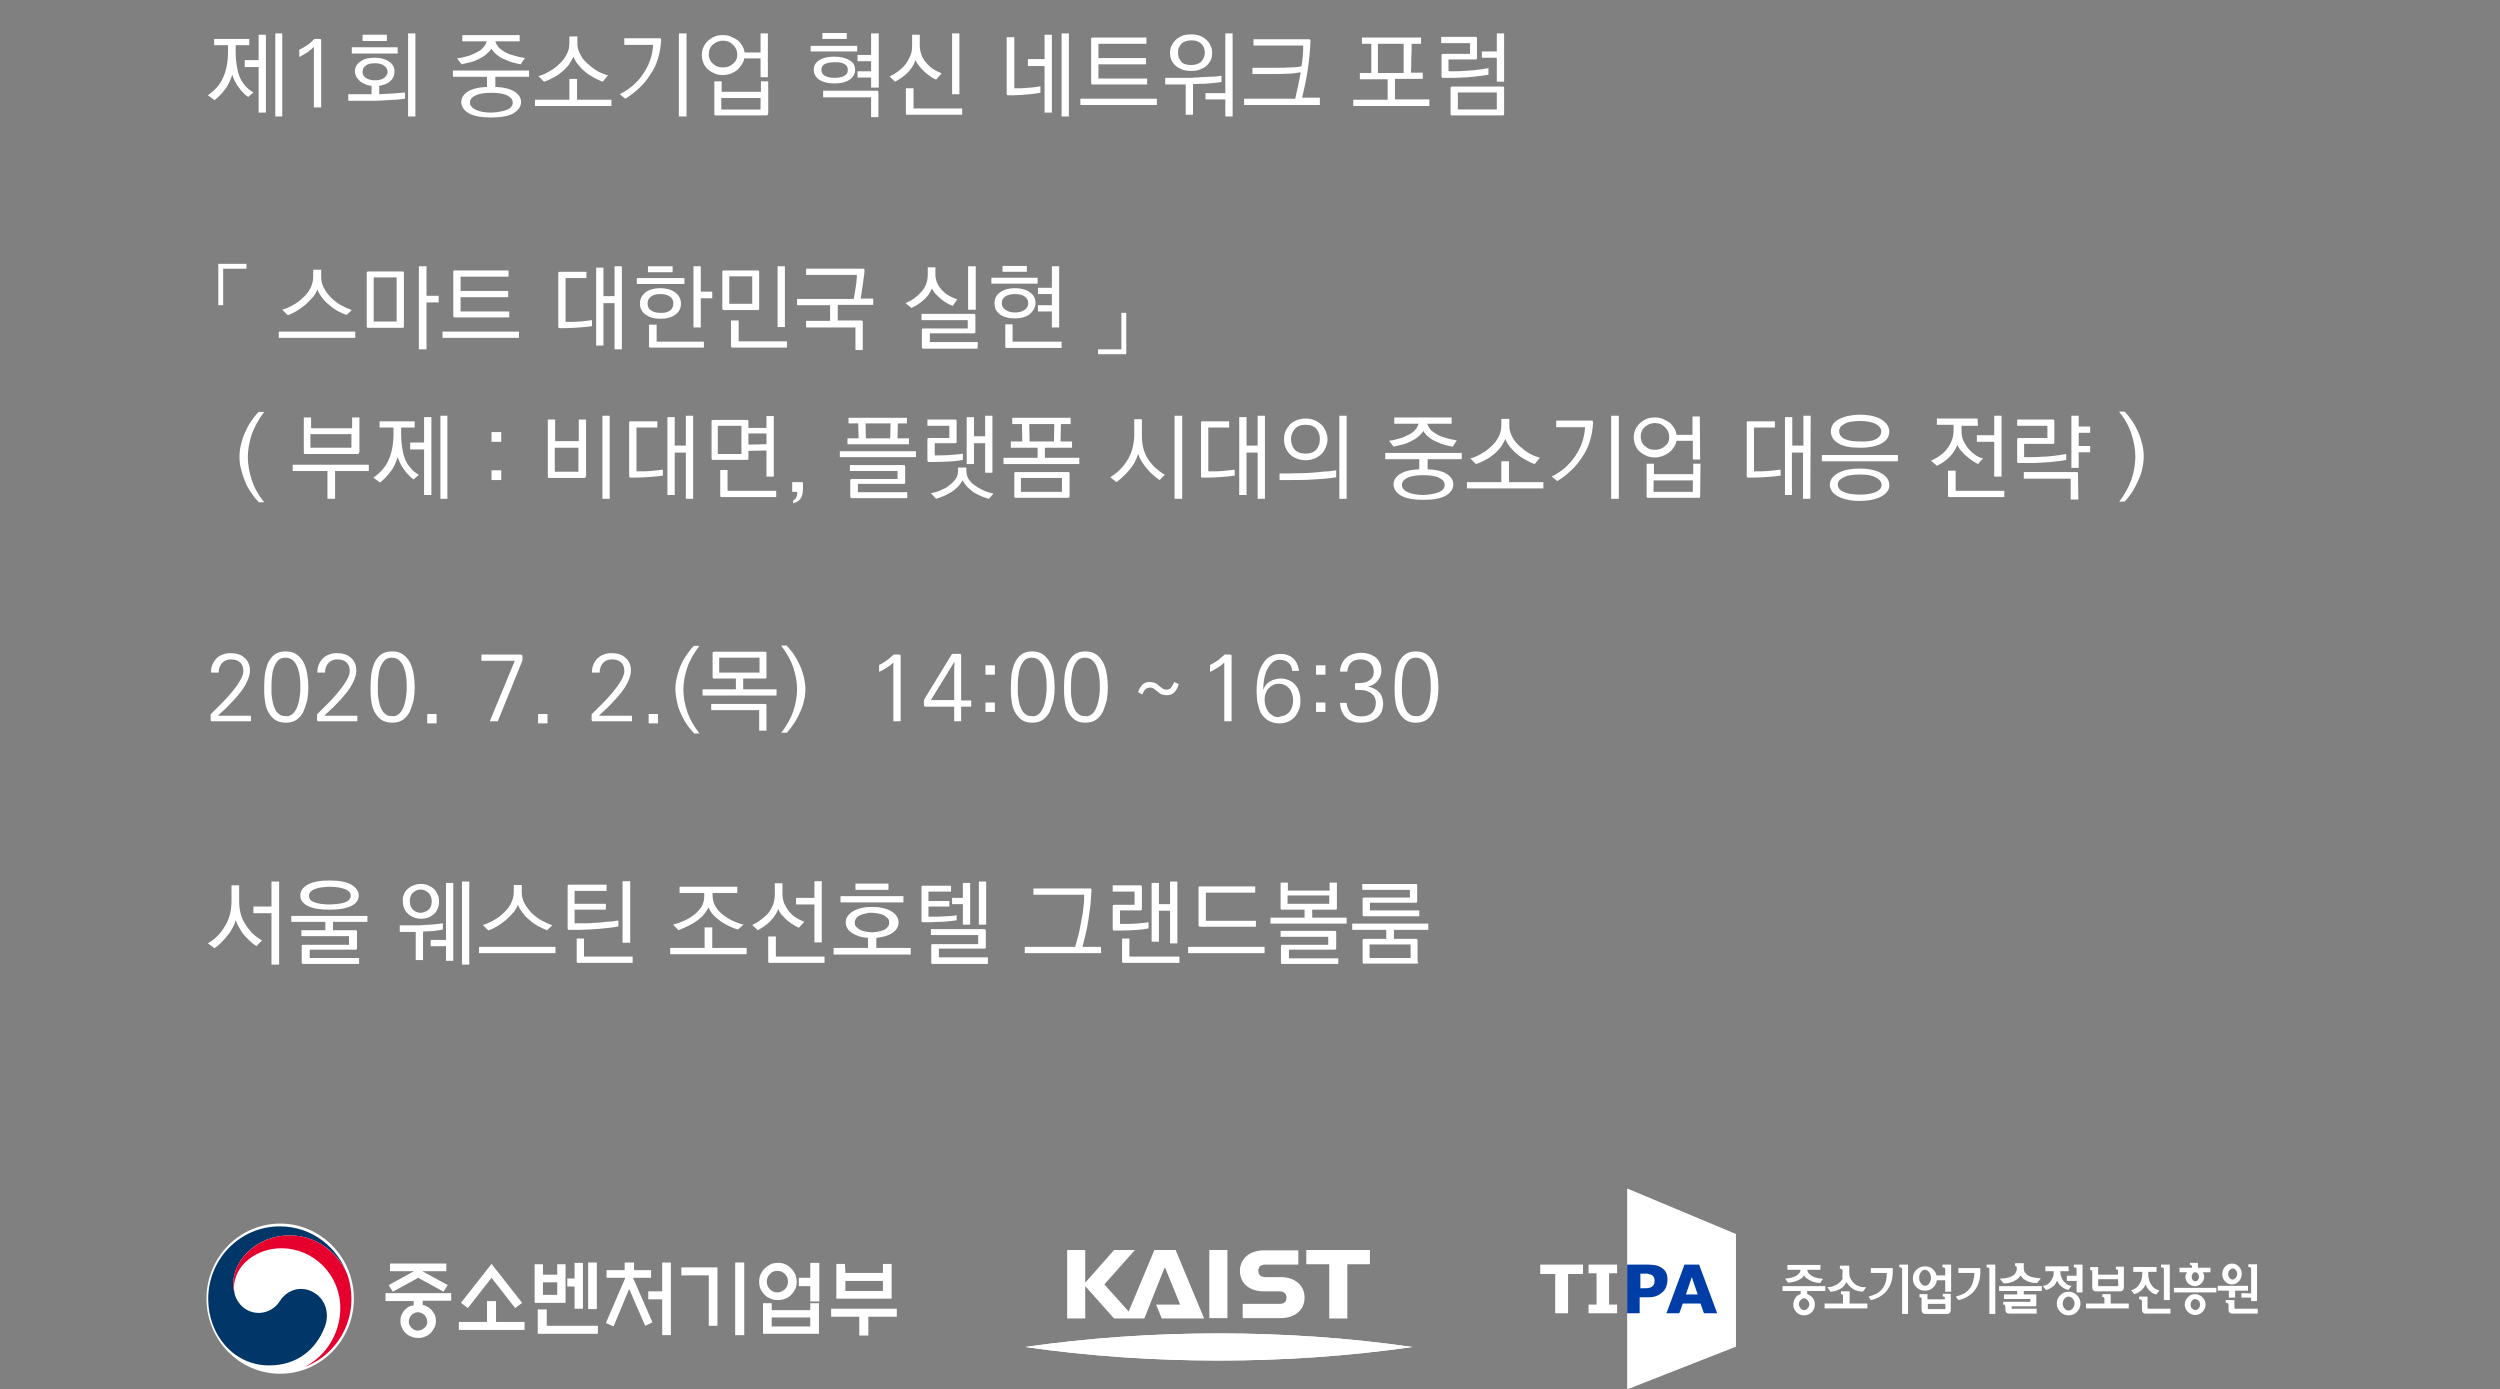 <?xml version="1.0" encoding="utf-8"?>
<!-- Generator: Adobe Illustrator 23.0.0, SVG Export Plug-In . SVG Version: 6.00 Build 0)  -->
<svg version="1.1" id="Layer_1" xmlns="http://www.w3.org/2000/svg" xmlns:xlink="http://www.w3.org/1999/xlink" x="0px" y="0px"
	 viewBox="0 0 719.2 399.7" style="enable-background:new 0 0 719.2 399.7;" xml:space="preserve">
<rect x="0" y="0" width="719.2" height="399.7" fill="#808080" stroke="none"/>
<style type="text/css">
	.st0{fill:#FFFFFF;}
	.st1{fill:#003668;}
	.st2{fill:#E6002D;}
	.st3{fill:#003DA6;}
	.st4{clip-path:url(#SVGID_2_);fill:#FFFFFF;}
</style>
<path class="st0" d="M101.8,373.6c0,11.9-9.5,21.6-21.2,21.6s-21.2-9.7-21.2-21.6S68.9,352,80.6,352S101.8,361.7,101.8,373.6"/>
<path class="st1" d="M90.7,372.1c-3.5-2.4-7.9-1.4-10.2,2.2c-1.9,3-4.9,3.4-6,3.4c-3.7,0-6.2-2.6-7-5.4l0,0v-0.1v-0.1
	c-0.3-1.1-0.4-1.7-0.4-2.9c0-6.5,6.6-13.8,16.2-13.8c9.8,0,15.4,7.5,16.8,11.7c0-0.1-0.1-0.1-0.1-0.2c-2.8-8.2-10.4-14.1-19.5-14.1
	c-11.4,0-20.6,9.3-20.6,20.9c0,10.3,7.3,19.1,17.5,19.1c8.1,0,13.5-4.6,16-11C94.8,378.3,93.9,374.2,90.7,372.1"/>
<path class="st2" d="M100.2,367.5c-1.2-4.1-6.8-12.1-16.9-12.1c-9.5,0-16.2,7.3-16.2,13.8c0,1.2,0.1,1.8,0.4,2.9
	c-0.1-0.5-0.2-1-0.2-1.5c0-6.8,6.7-11.5,13.6-11.5c9.4,0,17,7.7,17,17.2c0,7.4-4.2,13.9-10.4,17l0,0c7.9-2.9,13.6-10.6,13.6-19.6
	C101.1,371.5,100.8,369.6,100.2,367.5"/>
<path class="st0" d="M119,375.5v-1.2h-8.1V372h18.9v2.2h-8.2v1.2c0.2,0.1,0.5,0.1,0.7,0.2c0.6,0.3,1.2,0.6,1.6,1
	c0.5,0.5,0.8,1,1.1,1.5c0.3,0.6,0.4,1.2,0.4,1.9c0,0.7-0.1,1.3-0.4,1.9s-0.7,1.1-1.1,1.6c-0.5,0.4-1,0.8-1.6,1
	c-0.6,0.3-1.3,0.4-2,0.4s-1.4-0.1-2-0.4c-0.6-0.2-1.2-0.6-1.6-1c-0.5-0.4-0.8-1-1.1-1.6c-0.3-0.6-0.4-1.2-0.4-1.9
	c0-0.7,0.1-1.3,0.4-1.9s0.6-1.1,1.1-1.5c0.4-0.4,1-0.8,1.6-1C118.5,375.7,118.7,375.6,119,375.5 M128.4,365.7h-6.9l7.3,4l-1.2,1.9
	l-7.3-4l-7.3,4l-1.2-1.9l7.3-4h-6.9v-2.2h16.2V365.7z M122.9,380.2c0-0.7-0.3-1.3-0.8-1.9c-0.5-0.5-1.2-0.8-1.9-0.8
	c-0.7,0-1.3,0.3-1.8,0.8s-0.8,1.2-0.8,1.9c0,0.7,0.3,1.3,0.8,1.8s1.1,0.8,1.8,0.8c0.7,0,1.3-0.3,1.9-0.8
	C122.7,381.6,122.9,380.9,122.9,380.2"/>
<path class="st0" d="M140.1,380.3v-6h2.6v6h8.2v2.3H132v-2.3H140.1z M141.4,367.6l-6.8,8.7l-2-1.5l8.8-11.2l8.8,11.2l-2,1.5
	L141.4,367.6z"/>
<path class="st0" d="M162.7,374.8h-8.9v-11.1h2.4v3h4.1v-3h2.4V374.8z M154.7,383.7v-7h2.6v4.7H172v2.3H154.7z M160.3,368.9h-4.1
	v3.6h4.1V368.9z M165.3,363.3h2.4v13.2h-2.4v-6.4h-2.1v-2.3h2.1V363.3z M169.2,363.2h2.5v13.4h-2.5V363.2z"/>
<path class="st0" d="M179.7,365.4v-2.2h2.7v2.2h4.9v2.2h-5.2l5.6,12.8l-2.1,1l-4.6-10.6l-4.5,10.8l-2.2-1l5.6-13h-5.4v-2.2
	L179.7,365.4L179.7,365.4z M190.5,373.8h-4v-2.3h4v-8.3h2.5v20.9h-2.5V373.8z"/>
<path class="st0" d="M206.4,381.4h-2.5v-14.5H196v-2.3h10.4V381.4z M211.5,363.2h2.6v20.9h-2.6V363.2z"/>
<path class="st0" d="M229.2,368.7c0,0.7-0.1,1.4-0.4,2.1c-0.3,0.6-0.7,1.2-1.2,1.7s-1.1,0.9-1.7,1.1c-0.7,0.3-1.4,0.4-2.1,0.4
	c-0.8,0-1.5-0.1-2.1-0.4c-0.7-0.3-1.3-0.6-1.7-1.1c-0.5-0.5-0.9-1-1.2-1.7c-0.3-0.6-0.4-1.3-0.4-2.1c0-0.7,0.1-1.4,0.4-2.1
	c0.3-0.6,0.7-1.2,1.2-1.7s1.1-0.9,1.7-1.2c0.7-0.3,1.4-0.4,2.1-0.4c0.8,0,1.5,0.1,2.1,0.4c0.7,0.3,1.2,0.7,1.7,1.2s0.9,1.1,1.2,1.7
	C229,367.3,229.2,368,229.2,368.7 M219.5,374.9h2.5v2h11.1v-2h2.5v8.8h-16.1V374.9z M226.7,368.7c0-0.8-0.3-1.6-0.9-2.2
	c-0.6-0.6-1.3-0.9-2.2-0.9c-0.8,0-1.6,0.3-2.1,0.9c-0.6,0.6-0.9,1.3-0.9,2.2c0,0.9,0.3,1.6,0.9,2.2c0.6,0.6,1.3,0.9,2.1,0.9
	s1.5-0.3,2.2-0.9C226.4,370.3,226.7,369.6,226.7,368.7 M233.1,379H222v2.6h11.1V379z M229.8,367.6h3.3v-4.3h2.6v11.1h-2.6V370h-3.3
	V367.6z"/>
<path class="st0" d="M239.1,376.5H258v2.3h-8.2v5.4h-2.6v-5.4h-8.1L239.1,376.5L239.1,376.5z M243.2,366.2H254v-2.6h2.5v10h-15.9
	v-10h2.5L243.2,366.2L243.2,366.2z M254,368.5h-10.8v2.9H254V368.5z"/>
<path class="st0" d="M518,372.3v-0.9h-5.2V370h12.3v1.4h-5.2v0.9c0.6,0.2,1.2,0.6,1.6,1.1c0.4,0.5,0.6,1.2,0.6,1.9
	c0,0.8-0.3,1.6-0.9,2.2c-0.6,0.6-1.4,0.9-2.2,0.9c-0.9,0-1.6-0.3-2.2-0.9c-0.6-0.6-0.9-1.3-0.9-2.2c0-0.7,0.2-1.3,0.6-1.9
	C516.8,372.8,517.4,372.4,518,372.3 M518,365.3h-3.8v-1.4h9.5v1.4h-3.8c0.1,0.5,0.3,0.9,0.6,1.2c0.3,0.3,0.8,0.6,1.2,0.8
	c0.4,0.2,0.8,0.3,1.3,0.4c0.4,0.1,0.9,0.1,1.3,0.2c0.1,0,0.1,0,0.1,0v0.1l-0.8,1.1c-0.4,0-0.9-0.1-1.4-0.2s-1-0.3-1.4-0.5
	s-0.7-0.4-1-0.6s-0.6-0.5-0.7-0.8c0,0,0,0-0.1,0h-0.1c-0.2,0.3-0.4,0.6-0.7,0.8c-0.3,0.2-0.7,0.4-1.1,0.6c-0.4,0.2-0.9,0.3-1.4,0.4
	s-0.9,0.2-1.3,0.2l-0.8-1.1c0-0.1,0-0.1,0-0.1s0,0,0.1,0c0.5,0,1-0.1,1.5-0.2s1-0.3,1.4-0.5s0.7-0.5,1-0.8
	C517.8,366.1,517.9,365.7,518,365.3 M519,373.5c-0.4,0-0.7,0.2-1,0.5s-0.5,0.7-0.5,1.2c0,0.4,0.2,0.8,0.5,1.2c0.3,0.3,0.7,0.5,1,0.5
	c0.4,0,0.7-0.2,1-0.5s0.5-0.7,0.5-1.2c0-0.4-0.2-0.8-0.5-1.2C519.7,373.7,519.3,373.5,519,373.5"/>
<path class="st0" d="M532,375h5.2v1.4h-12.3V375h5.3v-2.1c0-0.2,0-0.3-0.1-0.4s-0.2-0.2-0.3-0.2h-0.2v-0.8h2.5v3.5H532z
	 M530.1,365.7c0-0.2-0.1-0.4-0.2-0.5c-0.1-0.1-0.2-0.2-0.4-0.2h-0.2v-0.9h2.7v1.9c0,0.8,0.1,1.4,0.4,1.9c0.3,0.5,0.6,1,1.1,1.4
	c0.4,0.4,0.9,0.6,1.5,0.8c0.5,0.2,1.1,0.2,1.7,0.2c0.1,0,0.1,0,0.1,0v0.1l-0.9,1.2c-0.4,0-0.9-0.1-1.4-0.2s-1-0.3-1.4-0.6
	c-0.4-0.2-0.7-0.5-1-0.8s-0.6-0.7-0.8-1c0-0.1-0.1-0.1-0.1-0.1s-0.1,0-0.1,0.1c-0.2,0.4-0.5,0.8-0.8,1.1c-0.3,0.3-0.7,0.6-1.1,0.8
	c-0.4,0.2-0.9,0.4-1.3,0.5c-0.5,0.1-0.9,0.2-1.3,0.2l-0.9-1.2v-0.1c0,0,0,0,0.1,0c0.5,0,1.1-0.1,1.6-0.3c0.5-0.2,1-0.4,1.5-0.8
	s0.9-0.8,1.2-1.4C529.9,367.3,530.1,366.6,530.1,365.7L530.1,365.7z"/>
<path class="st0" d="M537.6,373.1C537.5,373,537.5,373,537.6,373.1c0-0.1,0-0.1,0-0.1c0.7-0.2,1.5-0.5,2.2-0.8
	c0.7-0.4,1.3-0.9,1.8-1.6c0.4-0.5,0.7-1.1,0.9-1.9c0.2-0.7,0.3-1.6,0.3-2.5l0,0h-4.6v-1.4h6.2c0.1,0,0.1,0,0.1,0v0.1v1.1
	c0,1.2-0.2,2.2-0.5,3.1s-0.8,1.7-1.3,2.3c-0.6,0.8-1.4,1.3-2.2,1.8c-0.8,0.4-1.6,0.7-2.3,0.8L537.6,373.1z M548.9,378h-1.7v-12.8
	c0-0.2,0-0.3-0.1-0.4s-0.2-0.2-0.4-0.2h-0.3v-0.8h2.5V378z"/>
<path class="st0" d="M559.6,366.7v-1.5c0-0.2,0-0.3-0.1-0.4s-0.2-0.2-0.4-0.2h-0.3v-0.8h2.5v7.8h-1.7v-3.3h-2.4
	c-0.1,0.8-0.5,1.6-1.1,2.1c-0.6,0.6-1.4,0.9-2.3,0.9c-1,0-1.8-0.3-2.5-1s-1-1.5-1-2.5s0.3-1.8,1-2.5s1.5-1,2.5-1
	c0.8,0,1.5,0.2,2.1,0.7s1,1.1,1.2,1.9h2.5V366.7z M552.1,367.6c0,0.6,0.2,1.1,0.5,1.6c0.3,0.4,0.8,0.7,1.2,0.7
	c0.5,0,0.9-0.2,1.2-0.7c0.3-0.4,0.5-1,0.5-1.6s-0.2-1.1-0.5-1.6c-0.3-0.4-0.8-0.7-1.2-0.7c-0.5,0-0.9,0.2-1.2,0.7
	C552.2,366.5,552.1,367,552.1,367.6 M554.5,373.8h5v-0.3c0-0.2,0-0.3-0.1-0.4s-0.2-0.1-0.3-0.1h-0.2v-0.8h2.3v4.6
	c0,0.4-0.1,0.7-0.3,0.9c-0.2,0.2-0.5,0.3-0.8,0.3h-6.2c-0.3,0-0.6-0.1-0.8-0.3c-0.2-0.2-0.3-0.5-0.3-0.9v-3.1c0-0.2,0-0.3-0.1-0.4
	s-0.2-0.1-0.3-0.1h-0.2v-0.9h2.3L554.5,373.8 M559.6,375.1h-5v1.3c0,0.1,0,0.2,0,0.2s0.1,0,0.2,0h4.6c0.1,0,0.1,0,0.2-0.1
	c0,0,0.1-0.1,0.1-0.2L559.6,375.1L559.6,375.1z"/>
<path class="st0" d="M562.7,373.1C562.7,373,562.6,373,562.7,373.1c0-0.1,0-0.1,0-0.1c0.7-0.2,1.5-0.5,2.2-0.8
	c0.7-0.4,1.3-0.9,1.8-1.6c0.4-0.5,0.7-1.1,0.9-1.9c0.2-0.7,0.4-1.6,0.4-2.5l0,0h-4.6v-1.4h6.2c0.1,0,0.1,0,0.1,0v0.1v1.1
	c0,1.2-0.2,2.2-0.5,3.1s-0.8,1.7-1.3,2.3c-0.6,0.8-1.4,1.3-2.2,1.8c-0.8,0.4-1.6,0.7-2.3,0.8L562.7,373.1z M574,378h-1.7v-12.8
	c0-0.2,0-0.3-0.1-0.4s-0.2-0.2-0.4-0.2h-0.3v-0.8h2.5V378z"/>
<path class="st0" d="M580.3,371.4h-5.2V370h12.3v1.4h-5.2v1h3.5h0.1v0.1v3c0,0.1,0,0.2-0.1,0.2c0,0.1-0.1,0.1-0.2,0.1h-6.8v0.6v0.1
	h0.1h7.1v1.4h-7.8c-0.4,0-0.7-0.1-0.9-0.3s-0.3-0.5-0.3-1V376c0-0.2,0-0.3-0.1-0.5c-0.1-0.1-0.2-0.2-0.4-0.2h-0.1v-0.8h7.8v-0.8
	h-7.6v-1.3h3.8L580.3,371.4L580.3,371.4z M581.4,367.1c0.2,0.3,0.5,0.6,0.8,0.9c0.3,0.2,0.7,0.4,1.1,0.6c0.5,0.2,0.9,0.3,1.4,0.4
	s0.9,0.1,1.3,0.1l1-1.2v-0.1c0,0,0-0.1-0.1-0.1c-0.4,0-0.8,0-1.3-0.1s-1-0.2-1.4-0.3c-0.5-0.2-1-0.5-1.4-0.9s-0.6-0.9-0.6-1.5v-1.5
	h-2.5v0.8h0.1c0.1,0,0.3,0.1,0.3,0.2c0.1,0.1,0.1,0.3,0.1,0.4v0.1c0,0.6-0.2,1.1-0.5,1.5s-0.8,0.7-1.3,0.9c-0.5,0.2-0.9,0.3-1.5,0.4
	c-0.5,0.1-1,0.1-1.4,0.1c0,0-0.1,0-0.1,0.1v0.1l1,1.2c0.4,0,0.9,0,1.4-0.1s1-0.3,1.5-0.5c0.4-0.2,0.7-0.4,1-0.6s0.6-0.5,0.7-0.8
	C581.2,367,581.2,367,581.4,367.1C581.3,367,581.4,367,581.4,367.1"/>
<path class="st0" d="M590.8,365.7h-2.4v-1.4h6.7v1.4h-2.4c0,0.6,0.1,1.2,0.3,1.7s0.4,0.9,0.7,1.2c0.4,0.4,0.7,0.8,1.1,1
	c0.4,0.2,0.8,0.3,1,0.3h0.1v0.1l-0.9,1.1c-0.4-0.1-1-0.3-1.7-0.8s-1.1-1-1.4-1.7c0-0.1-0.1-0.1-0.1-0.1s-0.1,0-0.1,0.1
	c-0.3,0.7-0.7,1.3-1.4,1.7c-0.7,0.5-1.2,0.7-1.7,0.8l-0.9-1.1c0,0,0,0,0-0.1c0,0,0,0,0.1,0c0.3,0,0.6-0.1,1-0.3
	c0.4-0.2,0.8-0.5,1.1-1c0.3-0.3,0.5-0.8,0.7-1.2S590.8,366.4,590.8,365.7 M595.1,371.6c0.9,0,1.7,0.3,2.4,1s1,1.4,1,2.4
	c0,0.9-0.3,1.7-1,2.4c-0.7,0.7-1.4,1-2.4,1c-0.9,0-1.7-0.3-2.4-1s-1-1.4-1-2.4c0-0.9,0.3-1.7,1-2.4
	C593.4,371.9,594.1,371.6,595.1,371.6 M595.1,373c-0.5,0-0.8,0.2-1.2,0.6c-0.3,0.4-0.5,0.8-0.5,1.4s0.2,1,0.5,1.4s0.7,0.6,1.2,0.6
	s0.8-0.2,1.2-0.6c0.3-0.4,0.5-0.8,0.5-1.4s-0.2-1-0.5-1.4C595.9,373.2,595.5,373,595.1,373 M597.4,367v-1.8c0-0.2,0-0.3-0.1-0.4
	s-0.2-0.2-0.4-0.2h-0.3v-0.8h2.5v8h-1.7v-3.3h-2.8V367H597.4z"/>
<path class="st0" d="M607.2,375h5.2v1.4h-12.3V375h5.3v-1.3c0-0.2,0-0.3-0.1-0.4s-0.2-0.2-0.3-0.2h-0.2v-0.8h2.4L607.2,375
	L607.2,375z M603.6,366.7h5.7v-1c0-0.2,0-0.3-0.1-0.4s-0.2-0.1-0.3-0.1h-0.2v-0.8h2.3v5.9c0,0.4-0.1,0.7-0.3,0.9
	c-0.2,0.2-0.5,0.3-0.8,0.3H603c-0.4,0-0.6-0.1-0.8-0.3c-0.2-0.2-0.3-0.5-0.3-0.9v-4.4c0-0.2,0-0.3-0.1-0.4s-0.2-0.1-0.3-0.1h-0.2
	v-0.9h2.3L603.6,366.7 M609.3,368h-5.7v1.8c0,0.1,0,0.2,0.1,0.2c0,0,0.1,0,0.2,0h5.2c0.1,0,0.1,0,0.2-0.1c0,0,0.1-0.1,0.1-0.2
	L609.3,368L609.3,368z"/>
<path class="st0" d="M616.1,365.9h-2.4v-1.4h6.7v1.4H618v0.5c0,0.8,0.1,1.4,0.3,2s0.5,1.1,0.8,1.5s0.6,0.7,1,0.9
	c0.4,0.2,0.7,0.3,1,0.4h0.1c0,0,0,0,0,0.1l-0.9,1.1c-0.3-0.1-0.6-0.2-0.9-0.3c-0.3-0.2-0.6-0.4-0.9-0.7c-0.3-0.2-0.5-0.5-0.7-0.8
	s-0.4-0.6-0.5-0.9c0-0.1-0.1-0.1-0.1-0.1s-0.1,0-0.1,0.1c-0.1,0.4-0.3,0.7-0.6,1s-0.5,0.6-0.9,0.8c-0.3,0.2-0.5,0.4-0.8,0.5
	s-0.5,0.2-0.8,0.3l-0.9-1.1v-0.1c0,0,0,0,0.1,0c0.3,0,0.7-0.2,1-0.4c0.4-0.2,0.7-0.5,1-0.9s0.6-0.9,0.8-1.5s0.3-1.2,0.3-2v-0.4
	H616.1z M617.8,372.9v3.3c0,0.1,0,0.1,0.1,0.2c0,0,0.1,0.1,0.2,0.1h6.3v1.4h-7.1c-0.4,0-0.7-0.1-0.8-0.3c-0.2-0.2-0.3-0.5-0.3-1
	v-2.2c0-0.2,0-0.3-0.1-0.4s-0.2-0.2-0.4-0.2h-0.3V373h2.4 M624.2,374h-1.7v-8.8c0-0.2,0-0.3-0.1-0.4s-0.2-0.2-0.4-0.2h-0.3v-0.8h2.5
	V374z"/>
<path class="st0" d="M625.4,370.5h12.2v1.3h-12.2V370.5z M629.2,366H627v-1.3h3.6v-0.2c0-0.2,0-0.3-0.1-0.4s-0.2-0.2-0.4-0.2H630
	v-0.6h2.3v1.4h3.6v1.3h-2.2c0.1,0.2,0.2,0.4,0.3,0.6s0.1,0.4,0.1,0.7c0,0.7-0.3,1.4-0.8,1.9s-1.1,0.8-1.9,0.8
	c-0.7,0-1.4-0.3-1.9-0.8s-0.8-1.1-0.8-1.9c0-0.2,0-0.5,0.1-0.7C629,366.4,629.1,366.2,629.2,366 M631.5,372.3c0.8,0,1.5,0.3,2.1,0.9
	s0.9,1.3,0.9,2.1c0,0.8-0.3,1.5-0.9,2.1c-0.6,0.6-1.3,0.9-2.1,0.9s-1.5-0.3-2.1-0.9s-0.9-1.3-0.9-2.1c0-0.8,0.3-1.5,0.9-2.1
	C629.9,372.6,630.6,372.3,631.5,372.3 M631.5,373.7c-0.3,0-0.7,0.2-0.9,0.5c-0.3,0.3-0.4,0.7-0.4,1.1s0.1,0.8,0.4,1.1
	c0.3,0.3,0.6,0.5,0.9,0.5c0.4,0,0.7-0.2,1-0.5s0.4-0.7,0.4-1.1s-0.1-0.8-0.4-1.1C632.1,373.9,631.8,373.7,631.5,373.7 M631.5,366
	c-0.3,0-0.6,0.1-0.7,0.4c-0.2,0.3-0.3,0.6-0.3,0.9s0.1,0.7,0.3,0.9c0.2,0.3,0.4,0.4,0.7,0.4s0.6-0.1,0.8-0.4s0.3-0.6,0.3-0.9
	s-0.1-0.7-0.3-0.9C632,366.1,631.8,366,631.5,366"/>
<path class="st0" d="M643,371.3v2h-1.8v-2H638v-1.4h8.7v1.4H643z M639.3,366.5c0-0.8,0.3-1.5,0.8-2.1c0.6-0.6,1.2-0.9,2-0.9
	s1.5,0.3,2,0.9c0.6,0.6,0.8,1.3,0.8,2.1c0,0.8-0.3,1.5-0.8,2.1c-0.6,0.6-1.2,0.9-2,0.9s-1.5-0.3-2-0.9
	C639.6,368.1,639.3,367.4,639.3,366.5 M642.8,374v2.2c0,0.1,0,0.1,0.1,0.2c0,0,0.1,0.1,0.2,0.1h6.4v1.4h-7.2c-0.4,0-0.7-0.1-0.9-0.3
	c-0.2-0.2-0.3-0.5-0.3-1v-1.2c0-0.2,0-0.3-0.1-0.4s-0.2-0.2-0.4-0.2h-0.3V374H642.8 M641,366.5c0,0.4,0.1,0.8,0.4,1.1
	c0.2,0.3,0.5,0.5,0.9,0.5c0.3,0,0.6-0.2,0.9-0.5c0.2-0.3,0.4-0.7,0.4-1.1s-0.1-0.8-0.4-1.1c-0.2-0.3-0.5-0.5-0.9-0.5
	c-0.3,0-0.6,0.2-0.9,0.5C641.1,365.7,641,366.1,641,366.5 M647.6,372.1v-6.9c0-0.2,0-0.3-0.1-0.5c-0.1-0.1-0.2-0.2-0.4-0.2h-0.3
	v-0.8h2.5v10.6h-1.7v-1h-2.8V372L647.6,372.1L647.6,372.1z"/>
<polygon class="st0" points="468.1,399.7 499.4,387.4 499.4,355 468.1,341.9 "/>
<polygon class="st0" points="455.4,366.5 451.1,366.5 451.1,377.8 447.4,377.8 447.4,366.5 443.1,366.5 443.1,363.8 455.4,363.8 "/>
<polygon class="st0" points="465.2,377.8 457,377.8 457,375.3 459.3,375.3 459.3,366.3 457,366.3 457,363.8 465.2,363.8 
	465.2,366.3 462.9,366.3 462.9,375.3 465.2,375.3 "/>
<path class="st3" d="M479.7,368.2c0,0.6-0.1,1.2-0.3,1.8c-0.2,0.6-0.5,1.1-0.9,1.5c-0.6,0.6-1.2,1-1.9,1.3c-0.7,0.3-1.5,0.4-2.6,0.4
	h-2.3v4.6h-3.6v-14h6c0.9,0,1.6,0.1,2.3,0.2c0.6,0.2,1.2,0.4,1.6,0.7c0.6,0.4,1,0.8,1.3,1.4S479.7,367.4,479.7,368.2 M476,368.3
	c0-0.4-0.1-0.7-0.3-1c-0.2-0.3-0.5-0.5-0.7-0.6c-0.4-0.1-0.7-0.2-1.1-0.3c-0.4,0-0.8,0-1.4,0h-0.6v4.2h1c0.6,0,1.1,0,1.5-0.1
	s0.7-0.2,1-0.5c0.2-0.2,0.4-0.4,0.5-0.7C475.9,369,476,368.7,476,368.3"/>
<path class="st3" d="M494,377.8h-3.8l-1-2.8h-5.1l-1,2.8h-3.7l5.2-14h4.2L494,377.8z M488.4,372.4l-1.7-5l-1.7,5H488.4z"/>
<rect x="347.9" y="359.6" class="st0" width="5.2" height="19.6"/>
<polygon class="st0" points="375.8,359.6 375.8,363.7 382.4,363.7 382.4,379.3 387.6,379.3 387.6,363.7 394.1,363.7 394.1,359.6 "/>
<path class="st0" d="M368.5,367.4h-4.4c-1.2,0-2.1-0.5-2.1-1.8c0-1.4,0.9-1.8,2.1-1.8h9.4v-4.1h-10c-3.7,0-6.8,2.2-6.8,5.9
	c0,3.8,3,5.9,6.8,5.9h4.5c1.2,0,2.1,0.5,2.1,1.8c0,1.4-0.9,1.8-2.1,1.8h-10.5v4.1h11c3.7,0,6.8-2.1,6.8-5.9
	C375.3,369.6,372.3,367.4,368.5,367.4"/>
<polygon class="st0" points="332.1,359.6 324.7,377.3 317.7,369.5 326.5,359.6 320.5,359.6 312.2,369 312.2,359.6 307,359.6 
	307,379.3 312.2,379.3 312.2,370 320.5,379.3 329.2,379.3 335.1,364.5 339.5,375.3 332.6,375.3 334.2,379.3 346.4,379.3 
	338.2,359.6 "/>
<path class="st0" d="M294.9,387.5c18.2,2.6,36.8,3.9,55.7,3.9c18.9,0,37.5-1.3,55.7-3.9c-18.2-2.6-36.8-3.9-55.7-3.9
	C331.6,383.6,313.1,384.9,294.9,387.5"/>
<g>
	<g>
		<g>
			<defs>
				<path id="SVGID_1_" d="M294.9,387.5c18.2,2.6,36.8,3.9,55.7,3.9c18.9,0,37.5-1.3,55.7-3.9c-18.2-2.6-36.8-3.9-55.7-3.9
					C331.6,383.6,313.1,384.9,294.9,387.5"/>
			</defs>
			<clipPath id="SVGID_2_">
				<use xlink:href="#SVGID_1_"  style="overflow:visible;"/>
			</clipPath>
			<rect x="294.9" y="383.6" class="st4" width="111.4" height="7.8"/>
		</g>
	</g>
</g>
<path class="st0" d="M71.4,27.9c-0.4-0.3-0.9-0.6-1.3-1.1c-0.4-0.4-0.9-0.9-1.3-1.5c-0.9-1.1-1.5-2.4-2-3.8
	c-0.2,0.7-0.5,1.4-0.8,2.1s-0.7,1.4-1.2,2c-0.4,0.6-0.9,1.2-1.5,1.8c-0.5,0.5-1,1-1.6,1.4l-1.9-1.4c2-1.4,3.5-3,4.4-5.1
	c0.9-2,1.4-4.5,1.4-7.4V13h-4v-1.8h10.1V13h-3.9v2c0,1.4,0.1,2.6,0.3,3.8c0.2,1.2,0.4,2.2,0.8,3.2c0.4,1,0.9,1.8,1.6,2.6
	c0.6,0.8,1.4,1.4,2.4,2L71.4,27.9z M76.5,32.4h-2.1V19.3h-4v-2h4V10h2.1V32.4z M81.2,33.5h-2V9.6h2V33.5z"/>
<path class="st0" d="M92.4,30.9h-2.1V13.5c-0.5,0.5-1.1,1-1.8,1.5s-1.5,0.9-2.4,1.4v-2.1c0.8-0.4,1.6-0.8,2.3-1.3s1.4-1.1,2-1.8h1.5
	c0.2,0,0.3,0,0.4,0.1c0.1,0.1,0.1,0.2,0.1,0.4V30.9z"/>
<path class="st0" d="M116.5,28.4c-1,0.1-2,0.3-3.1,0.3c-1.1,0.1-2.2,0.1-3.4,0.2s-2.4,0.1-3.6,0.1c-1.2,0-2.4,0-3.6,0h-2.6v-1.9h6.7
	v-2.4c-0.7-0.1-1.3-0.2-1.9-0.5s-1.1-0.5-1.5-0.9s-0.7-0.8-1-1.2c-0.2-0.5-0.4-1-0.4-1.5c0-1.2,0.5-2.2,1.6-2.9
	c1-0.8,2.4-1.1,4.1-1.1s3.1,0.4,4.1,1.1c1.1,0.7,1.6,1.7,1.6,2.9c0,0.5-0.1,1-0.3,1.5c-0.2,0.4-0.5,0.9-0.9,1.2
	c-0.4,0.4-0.9,0.7-1.4,0.9c-0.6,0.2-1.2,0.4-1.8,0.5v2.4c1.3-0.1,2.6-0.1,3.9-0.2s2.5-0.2,3.5-0.3L116.5,28.4L116.5,28.4z
	 M114.4,15.4h-13.2v-1.8h13.2V15.4z M110.5,22.4c0.6-0.5,1-1,1-1.7s-0.3-1.3-1-1.8c-0.6-0.5-1.5-0.7-2.7-0.7s-2,0.2-2.6,0.7
	c-0.6,0.4-0.9,1-0.9,1.8c0,0.7,0.3,1.3,0.9,1.7c0.6,0.4,1.5,0.7,2.6,0.7C109,23.1,109.9,22.9,110.5,22.4 M111.3,11.8h-7V10h7V11.8z
	 M119.5,33.5h-2.1V9.6h2.1V33.5z"/>
<path class="st0" d="M152.3,22.1h-9.8V25c2.5,0.1,4.4,0.6,5.6,1.4c1.2,0.8,1.8,1.8,1.8,3c0,0.6-0.2,1.2-0.6,1.8
	c-0.4,0.5-0.9,1-1.6,1.4c-0.7,0.4-1.6,0.7-2.7,0.9c-1.1,0.2-2.3,0.3-3.7,0.3s-2.6-0.1-3.7-0.3c-1.1-0.2-2-0.5-2.7-0.9
	s-1.3-0.9-1.6-1.4c-0.4-0.6-0.6-1.1-0.6-1.8c0-1.2,0.6-2.2,1.8-3s3.1-1.3,5.6-1.4v-2.9h-9.8v-1.8h21.9v1.8H152.3z M149.8,18.5
	c-0.7-0.1-1.4-0.3-2.2-0.5s-1.6-0.5-2.4-0.9c-0.8-0.3-1.6-0.8-2.2-1.3c-0.7-0.5-1.2-1.1-1.6-1.8c-0.4,0.6-1,1.2-1.6,1.7
	c-0.6,0.5-1.3,0.9-2.1,1.3s-1.5,0.7-2.4,0.9c-0.8,0.2-1.6,0.4-2.5,0.6l-1.3-1.7c0.9-0.1,1.9-0.3,2.8-0.6c0.9-0.2,1.8-0.6,2.6-1
	s1.5-0.8,2-1.4c0.5-0.5,0.9-1.2,1.1-1.9h-7v-1.8h16.5v1.8h-7c0.2,0.7,0.6,1.3,1.1,1.9c0.6,0.5,1.3,1,2.1,1.4s1.7,0.7,2.6,0.9
	c0.9,0.3,1.8,0.4,2.7,0.6L149.8,18.5z M145.8,31.6c1.2-0.5,1.7-1.2,1.7-2.1s-0.6-1.6-1.7-2.1c-1.1-0.5-2.6-0.7-4.4-0.7
	c-1.9,0-3.4,0.2-4.5,0.7s-1.7,1.2-1.7,2.1s0.6,1.6,1.7,2.1c1.1,0.5,2.6,0.8,4.5,0.8C143,32.3,144.5,32.1,145.8,31.6"/>
<path class="st0" d="M175.9,30.5h-22v-1.8h9.9v-6h2.2v6h9.9V30.5z M173.4,23.5c-0.9-0.3-1.7-0.7-2.6-1.2s-1.7-1-2.4-1.6
	c-0.8-0.6-1.4-1.3-2-2s-1.1-1.5-1.4-2.4c-0.4,0.8-0.9,1.6-1.4,2.4c-0.6,0.7-1.2,1.4-2,2c-0.7,0.6-1.5,1.2-2.4,1.6
	c-0.9,0.5-1.7,0.9-2.7,1.2l-1.6-1.6c1.1-0.3,2.2-0.8,3.2-1.4c1.1-0.6,2-1.3,2.8-2.1c0.9-0.8,1.6-1.7,2.1-2.7s0.8-2,0.8-3.2v-2h2.3v2
	c0,1.1,0.3,2.1,0.8,3.1s1.2,1.9,2.1,2.7c0.9,0.8,1.8,1.5,2.8,2.1s2.1,1,3.1,1.3L173.4,23.5z"/>
<path class="st0" d="M178.3,27.1c1.4-0.7,2.7-1.6,3.8-2.5c1.1-1,2.1-2.1,2.9-3.3c0.8-1.2,1.5-2.5,2-3.9s0.8-2.9,0.9-4.5h-8.3V11
	h10.1c0.2,0,0.4,0,0.4,0.1c0.1,0.1,0.1,0.2,0.1,0.4c-0.1,1.9-0.4,3.7-0.9,5.3c-0.5,1.7-1.2,3.2-2.2,4.6c-0.9,1.5-2,2.8-3.2,3.9
	c-1.2,1.2-2.6,2.2-4,3.1L178.3,27.1z M197.5,33.5h-2.2V9.6h2.2V33.5z"/>
<path class="st0" d="M220.9,22.2h-2.1v-5.4h-4.7c-0.1,0.7-0.4,1.3-0.8,1.9s-0.8,1.1-1.3,1.5s-1.1,0.7-1.8,1
	c-0.7,0.2-1.4,0.4-2.1,0.4c-0.8,0-1.6-0.1-2.4-0.4c-0.7-0.3-1.4-0.7-2-1.2s-1-1.1-1.3-1.8c-0.3-0.7-0.5-1.5-0.5-2.4s0.2-1.6,0.5-2.3
	s0.8-1.3,1.3-1.8c0.6-0.5,1.2-0.9,1.9-1.2c0.7-0.3,1.5-0.4,2.4-0.4c0.8,0,1.5,0.1,2.2,0.4c0.7,0.3,1.3,0.6,1.9,1s1,1,1.4,1.6
	s0.6,1.3,0.7,2h4.6V9.6h2.1L220.9,22.2L220.9,22.2z M212.1,15.7c0-1.1-0.4-2-1.2-2.8c-0.8-0.8-1.7-1.2-2.9-1.2
	c-0.6,0-1.1,0.1-1.6,0.3s-0.9,0.5-1.3,0.8c-0.8,0.7-1.2,1.6-1.2,2.8c0,0.5,0.1,1,0.3,1.5c0.2,0.5,0.5,0.9,0.9,1.2
	c0.8,0.8,1.7,1.1,2.9,1.1c1.2,0,2.2-0.4,2.9-1.1C211.7,17.7,212.1,16.8,212.1,15.7 M220.9,32.7c0,0.2,0,0.4-0.1,0.4
	c-0.1,0.1-0.2,0.1-0.4,0.1H206c-0.2,0-0.4,0-0.4-0.1c-0.1-0.1-0.1-0.2-0.1-0.4v-9.3h2.1v3h11.3v-3h2.1v9.3H220.9z M218.8,28.2h-11.3
	v3.3h11.3V28.2z"/>
<path class="st0" d="M246.6,14.8h-13.4v-1.6h13.4V14.8z M246,20.1c0,1.2-0.6,2.2-1.7,2.9c-1.1,0.7-2.5,1-4.2,1s-3.2-0.3-4.3-1
	c-1.1-0.7-1.7-1.7-1.7-2.9c0-1.2,0.5-2.1,1.6-2.8c1.1-0.7,2.5-1,4.3-1c1.7,0,3.2,0.3,4.3,1C245.5,17.9,246,18.9,246,20.1
	 M242.9,21.8c0.7-0.4,1-0.9,1-1.7s-0.3-1.3-1-1.7c-0.7-0.4-1.6-0.5-2.8-0.5s-2.1,0.2-2.8,0.5c-0.7,0.4-1,0.9-1,1.7s0.3,1.3,1,1.7
	c0.7,0.4,1.6,0.6,2.8,0.6S242.2,22.2,242.9,21.8 M243.6,11.2h-7V9.5h7V11.2z M252.8,33.7h-2.2V28h-13.8v-1.9h15.4
	c0.2,0,0.4,0,0.4,0.1c0.1,0.1,0.1,0.2,0.1,0.4v7.1H252.8z M252.8,25.2h-2.2v-2.9h-3.9v-1.8h3.9v-2.9h-3.9v-1.8h3.9V9.6h2.2V25.2z"/>
<path class="st0" d="M269.3,22.9c-0.5-0.2-1.1-0.5-1.6-0.9c-0.6-0.4-1.1-0.8-1.7-1.3c-0.5-0.5-1-1-1.5-1.6s-0.9-1.2-1.1-1.8
	c-0.3,0.7-0.6,1.4-1,2s-0.9,1.2-1.4,1.7s-1.1,1-1.7,1.4s-1.2,0.8-1.8,1.1l-1.6-1.5c0.9-0.4,1.7-0.9,2.5-1.5s1.5-1.2,2.1-2
	s1-1.6,1.4-2.5s0.5-1.9,0.5-3v-3h2.2v3c0,1,0.2,2,0.5,2.8c0.3,0.9,0.8,1.6,1.4,2.3s1.2,1.3,2,1.8s1.6,0.9,2.4,1.2L269.3,22.9z
	 M276.7,33h-15.6c-0.2,0-0.4,0-0.4-0.1c-0.1-0.1-0.1-0.2-0.1-0.4v-7.1h2.2v5.8h14V33H276.7z M276,27.1h-2.1V9.6h2.1V27.1z"/>
<path class="st0" d="M299,26.7c-0.2,0.1-0.5,0.1-1,0.2s-1.1,0.1-1.7,0.2c-0.7,0.1-1.4,0.1-2.2,0.2c-0.8,0-1.6,0.1-2.4,0.1h-1.6
	c-0.2,0-0.4,0-0.4-0.1c-0.1-0.1-0.1-0.2-0.1-0.4V10.7h2.2v14.7h1.6c0.4,0,0.9,0,1.5-0.1c0.6,0,1.2-0.1,1.7-0.1
	c0.6-0.1,1.1-0.1,1.6-0.2s0.8-0.1,1.1-0.2v1.9C299.3,26.7,299,26.7,299,26.7z M302.6,32.4h-2.1V19h-4.8v-2h4.8v-7h2.1V32.4z
	 M307.5,33.5h-2.1V9.6h2.1V33.5z"/>
<path class="st0" d="M332.8,30.2h-22v-1.8h22V30.2z M330,24.3h-15.6c-0.2,0-0.4,0-0.4-0.1c-0.1-0.1-0.1-0.2-0.1-0.4V11.3
	c0-0.2,0-0.4,0.1-0.4c0.1-0.1,0.2-0.1,0.4-0.1h15.4v1.8H316v4.1h13.7v1.8H316v4.1h14V24.3z"/>
<path class="st0" d="M343.2,33h-2.1v-8.7h-0.4c-0.2,0-0.4,0-0.7,0c-0.3,0-0.6,0-0.9,0h-3.9v-1.9h5c0.6,0,1.3,0,1.9,0s1.2,0,1.5-0.1
	c0.5,0,1.2,0,1.9-0.1c0.7,0,1.5-0.1,2.2-0.1s1.4-0.1,2.1-0.1c0.6-0.1,1.2-0.1,1.6-0.2v1.8c-0.5,0.1-1,0.1-1.6,0.2s-1.3,0.1-2.1,0.2
	c-0.8,0.1-1.5,0.1-2.3,0.1s-1.5,0.1-2.2,0.1V33z M348.3,17.3c-0.3,0.6-0.7,1.2-1.2,1.6c-0.5,0.5-1.2,0.8-1.9,1.1
	c-0.7,0.3-1.6,0.4-2.5,0.4c-1,0-1.8-0.1-2.6-0.4c-0.7-0.3-1.4-0.6-1.9-1.1c-1.1-1-1.6-2.2-1.6-3.7c0-0.7,0.1-1.4,0.4-2
	s0.7-1.2,1.2-1.7s1.2-0.9,1.9-1.2c0.7-0.3,1.6-0.4,2.6-0.4c0.9,0,1.8,0.1,2.5,0.4c0.7,0.3,1.4,0.7,1.9,1.2s0.9,1,1.2,1.7
	c0.3,0.6,0.4,1.3,0.4,2C348.7,16.1,348.6,16.8,348.3,17.3 M342.6,18.7c1.3,0,2.3-0.3,3-1c0.6-0.7,1-1.5,1-2.5c0-0.5-0.1-0.9-0.2-1.4
	c-0.2-0.4-0.4-0.8-0.7-1.1c-0.3-0.3-0.7-0.6-1.2-0.8s-1.1-0.3-1.7-0.3c-0.7,0-1.3,0.1-1.8,0.3s-0.9,0.4-1.2,0.8
	c-0.3,0.3-0.5,0.7-0.7,1.1c-0.2,0.4-0.2,0.9-0.2,1.4c0,1,0.3,1.8,0.9,2.5C340.3,18.4,341.3,18.7,342.6,18.7 M354.6,33.5h-2.1v-4.9
	h-5.7v-1.8h5.7V9.6h2.1V33.5z"/>
<path class="st0" d="M379.9,30.2h-22v-1.8h14.7c0.3-1.1,0.5-2.3,0.8-3.6c0.3-1.3,0.5-2.6,0.8-4c-1.2,0.2-2.5,0.4-3.9,0.4
	c-1.4,0.1-2.8,0.1-4.2,0.1h-5.8v-1.8h7.2c1.3,0,2.5,0,3.6-0.1c1.1,0,2.2-0.1,3.3-0.3c0.2-1,0.3-2.1,0.4-3.1s0.1-1.9,0.1-2.9h-14.3
	v-1.8h15.9c0.2,0,0.4,0,0.4,0.1c0.1,0.1,0.1,0.2,0.1,0.4c-0.1,2.8-0.4,5.6-0.8,8.3c-0.4,2.8-1,5.4-1.6,8h5.1v2.1
	C379.7,30.2,379.9,30.2,379.9,30.2z"/>
<path class="st0" d="M411.3,30.5h-22v-1.8h9.9v-5.9h-8V21h3.3c0-0.7,0-1.4,0-2.1s0-1.4,0-2.1s0-1.4,0-2.1c0-0.7,0-1.4,0-2.1h-2.7
	v-1.8h17v1.8h-2.7c0,1.4,0,2.8-0.1,4.2c0,1.4,0,2.8-0.1,4.1h3.4v1.8h-8v5.9h9.9v1.9C411.2,30.5,411.3,30.5,411.3,30.5z M403.8,21
	c0-0.7,0-1.4,0-2.1s0-1.4,0-2.1s0-1.4,0-2.1c0-0.7,0-1.4,0-2.1h-7.4c0,0.7,0,1.4,0,2.1c0,0.7,0,1.4,0,2.1s0,1.4,0,2.1s0,1.4,0,2.1
	H403.8z"/>
<path class="st0" d="M428.2,21.5c-0.5,0.1-1.2,0.2-2,0.3c-0.8,0.1-1.7,0.2-2.6,0.3c-1,0.1-2,0.2-3,0.2c-1.1,0.1-2.1,0.1-3.1,0.1
	h-2.3c-0.2,0-0.4,0-0.4-0.1c-0.1-0.1-0.1-0.2-0.1-0.4V16c0-0.2,0-0.4,0.1-0.4c0.1-0.1,0.2-0.1,0.4-0.1h7.7v-3.1h-8.3v-1.8h9.8
	c0.2,0,0.4,0,0.4,0.1c0.1,0.1,0.1,0.2,0.1,0.4v5.5c0,0.2,0,0.4-0.1,0.4c-0.1,0.1-0.2,0.1-0.4,0.1h-7.7v3.4h1.6c1,0,1.9,0,2.9-0.1
	s1.9-0.1,2.8-0.2c0.9-0.1,1.7-0.2,2.4-0.3c0.7-0.1,1.3-0.2,1.8-0.3L428.2,21.5L428.2,21.5z M432.7,32.7c0,0.2,0,0.4-0.1,0.4
	c-0.1,0.1-0.2,0.1-0.4,0.1h-14.4c-0.2,0-0.4,0-0.4-0.1c-0.1-0.1-0.1-0.2-0.1-0.4v-7.3c0-0.2,0-0.4,0.1-0.4c0.1-0.1,0.2-0.1,0.4-0.1
	h14.4c0.2,0,0.4,0,0.4,0.1c0.1,0.1,0.1,0.2,0.1,0.4V32.7z M430.6,26.6h-11.2v4.9h11.2V26.6z M432.7,23.5h-2.1v-6.9h-4.3v-1.8h4.3
	V9.6h2.1V23.5z"/>
<polygon class="st0" points="64.2,87.8 62.8,87.8 62.8,75.9 70.9,75.9 70.9,77.3 64.2,77.3 "/>
<path class="st0" d="M102.2,97.2h-22v-1.8h22V97.2z M99.7,90.6c-0.8-0.3-1.6-0.6-2.5-1.1c-0.8-0.5-1.7-1-2.4-1.7
	c-0.8-0.6-1.5-1.3-2.1-2.1c-0.6-0.8-1.1-1.6-1.4-2.4c-0.4,0.9-0.8,1.7-1.5,2.4c-0.6,0.7-1.3,1.4-2.1,2.1c-0.8,0.6-1.6,1.2-2.4,1.7
	c-0.9,0.5-1.7,0.9-2.5,1.2l-1.6-1.6c1.1-0.3,2.2-0.8,3.2-1.4c1.1-0.6,2-1.3,2.8-2.1c0.9-0.8,1.6-1.7,2.1-2.7s0.8-2.1,0.8-3.2v-2.1
	h2.3v2.1c0,1,0.2,2,0.7,3s1.2,1.9,2,2.8c0.8,0.8,1.8,1.6,2.8,2.2c1.1,0.6,2.2,1.1,3.3,1.5L99.7,90.6z"/>
<path class="st0" d="M116.2,93.8c0,0.2,0,0.4-0.1,0.4c-0.1,0.1-0.2,0.1-0.4,0.1H106c-0.2,0-0.4,0-0.4-0.1c-0.1-0.1-0.1-0.2-0.1-0.4
	V78.6c0-0.2,0-0.4,0.1-0.4c0.1-0.1,0.2-0.1,0.4-0.1h9.7c0.2,0,0.4,0,0.4,0.1c0.1,0.1,0.1,0.2,0.1,0.4V93.8z M114.1,79.8h-6.6v12.7
	h6.6V79.8z M122.7,100.5h-2.2V76.6h2.2v8.5h3.5V87h-3.5V100.5z"/>
<path class="st0" d="M149.3,97.2h-22v-1.8h22V97.2z M146.5,91.3h-15.6c-0.2,0-0.4,0-0.4-0.1c-0.1-0.1-0.1-0.2-0.1-0.4V78.3
	c0-0.2,0-0.4,0.1-0.4c0.1-0.1,0.2-0.1,0.4-0.1h15.4v1.8h-13.8v4.1h13.7v1.8h-13.7v4.1h14V91.3z"/>
<path class="st0" d="M170.4,93.8c-1.1,0.2-2.3,0.3-3.7,0.4c-1.4,0.1-2.8,0.2-4.2,0.2h-1.3c-0.2,0-0.4,0-0.5-0.1s-0.1-0.2-0.1-0.4
	V78.7c0-0.2,0-0.4,0.1-0.4c0.1-0.1,0.2-0.1,0.4-0.1h7.6V80h-6v12.6h0.5c0.5,0,1,0,1.7,0c0.6,0,1.3-0.1,1.9-0.1
	c0.6-0.1,1.3-0.1,1.9-0.2s1.1-0.1,1.6-0.2v1.7H170.4z M178.9,100.5h-2.1V87.2h-3.2v12.2h-2.1V77h2.1v8.2h3.2v-8.6h2.1L178.9,100.5
	L178.9,100.5z"/>
<path class="st0" d="M196.9,81.7h-13.7V80h13.7V81.7z M195.9,87.3c0,1.4-0.5,2.4-1.6,3.2c-1.1,0.8-2.5,1.2-4.3,1.2
	c-0.9,0-1.7-0.1-2.4-0.3c-0.7-0.2-1.3-0.5-1.9-0.9c-0.5-0.4-0.9-0.8-1.2-1.4c-0.3-0.5-0.4-1.1-0.4-1.8c0-0.6,0.1-1.2,0.4-1.8
	c0.3-0.5,0.7-1,1.2-1.4s1.1-0.7,1.9-0.9c0.7-0.2,1.5-0.3,2.4-0.3c1.7,0,3.1,0.4,4.2,1.2C195.3,84.9,195.9,86,195.9,87.3 M192.7,89.4
	c0.7-0.5,1-1.2,1-2.1s-0.3-1.5-1-2s-1.6-0.7-2.7-0.7c-1.2,0-2.1,0.2-2.7,0.7c-0.7,0.5-1,1.2-1,2c0,0.9,0.3,1.6,1,2
	c0.7,0.5,1.6,0.7,2.7,0.7C191.1,90.1,192,89.8,192.7,89.4 M193.5,78.3h-7.1v-1.7h7.1V78.3z M202.4,100h-15.2c-0.2,0-0.4,0-0.4-0.1
	c-0.1-0.1-0.1-0.2-0.1-0.4v-6.1h2.2v4.9h13.6v1.7H202.4z M201.7,94.2h-2.2V76.6h2.1v7.3h3.3v1.9h-3.3v8.4
	C201.6,94.2,201.7,94.2,201.7,94.2z"/>
<path class="st0" d="M218.4,88.7c0,0.2,0,0.4-0.1,0.4c-0.1,0.1-0.2,0.1-0.4,0.1h-9.6c-0.2,0-0.4,0-0.4-0.1c-0.1-0.1-0.1-0.2-0.1-0.4
	V78.3c0-0.2,0-0.4,0.1-0.4c0.1-0.1,0.2-0.1,0.4-0.1h9.6c0.2,0,0.4,0,0.4,0.1c0.1,0.1,0.1,0.2,0.1,0.4V88.7z M216.4,79.5h-6.6v7.9
	h6.6V79.5z M226.3,100h-15.5c-0.2,0-0.4,0-0.4-0.1c-0.1-0.1-0.1-0.2-0.1-0.4v-7.3h2.2v6h13.9v1.8H226.3z M225.8,94.1h-2.1V76.6h2.1
	V94.1z"/>
<path class="st0" d="M248.3,100.7h-2.2v-6.5h-14.2v-1.9h6.9v-4.5h-9.5V86h16.3c0.1-0.5,0.2-1,0.3-1.7c0.1-0.6,0.2-1.2,0.3-1.9
	c0.1-0.6,0.2-1.2,0.2-1.8c0.1-0.6,0.1-1.1,0.1-1.5h-14.6v-1.8h16.3c0.2,0,0.4,0,0.4,0.1c0.1,0.1,0.1,0.2,0.1,0.4
	c0,0.6-0.1,1.2-0.2,1.9c-0.1,0.7-0.2,1.4-0.3,2.2c-0.1,0.7-0.2,1.4-0.3,2.1c-0.1,0.7-0.2,1.4-0.3,1.9h3.6v1.8H241v4.5h6.7
	c0.2,0,0.4,0,0.4,0.1c0.1,0.1,0.1,0.2,0.1,0.4v8H248.3z"/>
<path class="st0" d="M274.1,88c-0.6-0.2-1.1-0.5-1.7-0.8s-1.1-0.7-1.6-1.1s-1-0.9-1.5-1.4s-0.9-1.1-1.2-1.7c-0.3,0.6-0.6,1.2-1,1.8
	c-0.4,0.5-0.9,1.1-1.4,1.5c-0.5,0.5-1.1,0.9-1.7,1.3s-1.2,0.7-1.8,1l-1.7-1.4c0.9-0.4,1.8-0.8,2.5-1.4c0.8-0.5,1.4-1.1,2-1.8
	c0.6-0.6,1.1-1.4,1.4-2.2c0.3-0.8,0.5-1.7,0.5-2.7v-2.2h2.2v2.2c0,0.8,0.2,1.6,0.5,2.3c0.3,0.7,0.8,1.4,1.3,2c0.6,0.6,1.2,1.2,2,1.6
	c0.8,0.5,1.6,0.8,2.5,1.1L274.1,88z M281.2,100.3h-15.5c-0.2,0-0.4,0-0.4-0.1c-0.1-0.1-0.1-0.2-0.1-0.4V95c0-0.2,0-0.4,0.1-0.4
	c0.1-0.1,0.2-0.1,0.4-0.1h12.7v-2.4h-13.3v-1.8h15c0.2,0,0.4,0,0.4,0.1c0.1,0.1,0.1,0.2,0.1,0.4v4.6c0,0.2,0,0.4-0.1,0.4
	c-0.1,0.1-0.2,0.1-0.4,0.1h-12.6v2.5h13.8L281.2,100.3L281.2,100.3z M280.7,89.1h-2.2V76.6h2.2V89.1z"/>
<path class="st0" d="M298.5,81.6h-13.3v-1.7h13.3V81.6z M286.1,87.2c0-1.3,0.5-2.3,1.6-3.1c1.1-0.8,2.5-1.2,4.3-1.2
	c1.7,0,3.2,0.4,4.3,1.2c1.1,0.8,1.6,1.8,1.6,3.1c0,0.6-0.2,1.2-0.5,1.8c-0.3,0.5-0.7,1-1.2,1.4s-1.1,0.7-1.9,0.9
	c-0.7,0.2-1.5,0.3-2.4,0.3s-1.7-0.1-2.4-0.3c-0.7-0.2-1.4-0.5-1.9-0.9s-0.9-0.9-1.2-1.4C286.2,88.4,286.1,87.8,286.1,87.2
	 M294.8,89.1c0.7-0.5,1-1.1,1-1.9s-0.3-1.4-1-1.9s-1.6-0.7-2.8-0.7s-2.1,0.2-2.8,0.7c-0.7,0.5-1,1.1-1,1.9s0.3,1.4,1,1.9
	s1.6,0.8,2.8,0.8C293.2,89.9,294.2,89.6,294.8,89.1 M295.4,78.2h-7v-1.7h7V78.2z M305.3,100.1h-15.6c-0.2,0-0.4,0-0.4-0.1
	c-0.1-0.1-0.1-0.2-0.1-0.4v-6.3h2.1v5h14.1v1.8H305.3z M304.7,94.2h-2.1v-4.6h-4v-1.8h4v-3.2h-4v-1.8h4v-6.2h2.1V94.2z"/>
<polygon class="st0" points="324,101.9 315.9,101.9 315.9,100.5 322.6,100.5 322.6,90 324,90 "/>
<path class="st0" d="M74.4,144.4c-0.9-0.9-1.6-1.8-2.3-2.9c-0.7-1-1.3-2.1-1.7-3.3c-0.5-1.1-0.8-2.3-1.1-3.4s-0.4-2.3-0.4-3.4
	c0-1.1,0.1-2.2,0.4-3.4c0.3-1.2,0.6-2.3,1.1-3.4s1-2.2,1.7-3.2s1.4-2,2.3-2.9H76c-1.6,2.1-2.8,4.3-3.6,6.5c-0.7,2.2-1.1,4.4-1.1,6.5
	s0.4,4.3,1.1,6.5c0.7,2.2,1.9,4.4,3.6,6.5h-1.6V144.4z"/>
<path class="st0" d="M106.2,135.5h-9.8v8h-2.2v-8h-10v-1.8h21.9v1.8H106.2z M103.3,130.1c0,0.2,0,0.4-0.1,0.4
	c-0.1,0.1-0.2,0.1-0.4,0.1H87.9c-0.2,0-0.4,0-0.4-0.1c-0.1-0.1-0.1-0.2-0.1-0.4v-10h2.1v3.1h11.8v-3.1h2.1v10H103.3z M101.1,124.9
	H89.3v3.9h11.8V124.9z"/>
<path class="st0" d="M119,137.9c-0.5-0.3-0.9-0.6-1.3-1.1c-0.4-0.4-0.9-0.9-1.3-1.5c-0.9-1.1-1.5-2.4-2-3.8
	c-0.2,0.7-0.5,1.4-0.8,2.1c-0.3,0.7-0.7,1.4-1.2,2s-0.9,1.2-1.5,1.8c-0.5,0.5-1,1-1.6,1.4l-1.9-1.4c2-1.4,3.5-3,4.4-5.1
	c0.9-2,1.4-4.5,1.4-7.4V123h-4v-1.8h10.1v1.8h-3.9v2c0,1.4,0.1,2.6,0.3,3.8c0.2,1.2,0.4,2.2,0.8,3.2c0.4,1,0.9,1.8,1.6,2.6
	c0.6,0.8,1.4,1.4,2.4,2L119,137.9z M124.1,142.4H122v-13.1h-4v-2h4V120h2.1V142.4z M128.7,143.5h-2v-23.9h2V143.5z"/>
<path class="st0" d="M144.2,127.1h-2.8v-2.8h2.8V127.1z M144.2,138.1h-2.8v-2.8h2.8V138.1z"/>
<path class="st0" d="M168.5,137c0,0.2,0,0.4-0.1,0.4c-0.1,0.1-0.2,0.1-0.4,0.1h-9.9c-0.2,0-0.4,0-0.4-0.1c-0.1-0.1-0.1-0.2-0.1-0.4
	v-16.3h2.1v6.2h6.8v-6.2h2.1V137H168.5z M166.4,128.8h-6.8v6.9h6.8V128.8z M175.4,143.5h-2.1v-23.9h2.1V143.5z"/>
<path class="st0" d="M190.8,136.8c-1.1,0.2-2.3,0.3-3.7,0.4c-1.4,0.1-2.8,0.2-4.2,0.2h-1.3c-0.2,0-0.4,0-0.5-0.1s-0.1-0.2-0.1-0.4
	v-15.2c0-0.2,0-0.4,0.1-0.4c0.1-0.1,0.2-0.1,0.4-0.1h7.6v1.8h-6v12.6h0.5c0.5,0,1,0,1.7,0c0.6,0,1.3-0.1,1.9-0.1
	c0.6-0.1,1.3-0.1,1.9-0.2s1.1-0.1,1.6-0.2v1.7H190.8z M199.4,143.5h-2.1v-13.3h-3.2v12.2H192V120h2.1v8.2h3.2v-8.6h2.1V143.5z"/>
<path class="st0" d="M222.6,137.1h-2.1v-7.5l-5.2,0.1v2.1c0,0.2,0,0.4-0.1,0.4c-0.1,0.1-0.2,0.1-0.4,0.1h-9.6c-0.2,0-0.4,0-0.4-0.1
	s-0.1-0.2-0.1-0.4v-10.5c0-0.2,0-0.4,0.1-0.4s0.2-0.1,0.4-0.1h9.6c0.2,0,0.4,0,0.4,0.1c0.1,0.1,0.1,0.2,0.1,0.4v1.8h5.2v-3.4h2.1
	V137.1z M213.3,122.5h-6.8v8.1h6.8V122.5z M223.2,143h-15.5c-0.2,0-0.4,0-0.4-0.1c-0.1-0.1-0.1-0.2-0.1-0.4v-7.3h2.1v6h14v1.8H223.2
	z M220.5,127.8v-3.1h-5.2v3.2L220.5,127.8z"/>
<path class="st0" d="M228.2,143.9c0.4-0.1,0.7-0.4,0.9-0.9c0.2-0.5,0.3-1,0.2-1.5h-1.4v-2.8h2.8c0.2,0,0.3,0.1,0.3,0.3v1.7
	c0,1.3-0.3,2.3-0.8,2.9c-0.5,0.6-1.2,1-2,1.2V143.9z"/>
<path class="st0" d="M263.5,131.5h-21.9v-1.7h21.9V131.5z M261.5,127.8h-17.7v-1.7h3.2l-0.1-4.3h-2.8v-1.6h16.8v1.6h-2.6l-0.1,4.3
	h3.3L261.5,127.8L261.5,127.8z M261.1,143.3h-16c-0.2,0-0.4,0-0.4-0.1s-0.1-0.2-0.1-0.4v-4.5c0-0.2,0-0.4,0.1-0.4s0.2-0.1,0.4-0.1
	h13.1v-2.3h-13.7v-1.7h15.4c0.2,0,0.4,0,0.4,0.1c0.1,0.1,0.1,0.2,0.1,0.4v4.4c0,0.2,0,0.4-0.1,0.4c-0.1,0.1-0.2,0.1-0.4,0.1h-13.1
	v2.4H261v1.7L261.1,143.3L261.1,143.3z M256.1,126.1l0.1-4.3H249l0.1,4.3H256.1z"/>
<path class="st0" d="M277,132.3c-0.5,0.1-1.5,0.3-2.9,0.4s-3.2,0.2-5.6,0.2h-1.2c-0.2,0-0.4,0-0.4-0.1c-0.1-0.1-0.1-0.2-0.1-0.4
	v-5.9c0-0.2,0-0.4,0.1-0.4s0.2-0.1,0.4-0.1h5.8v-3.5h-6.3v-1.8h7.9c0.2,0,0.4,0,0.4,0.1c0.1,0.1,0.1,0.2,0.1,0.4v5.8
	c0,0.2,0,0.4-0.1,0.4c-0.1,0.1-0.2,0.1-0.4,0.1h-5.8v3.5h1.6c1.6,0,3-0.1,4.1-0.2c1.2-0.1,2-0.2,2.4-0.3V132.3z M284.5,143.5
	c-0.7-0.2-1.4-0.4-2.1-0.7s-1.5-0.7-2.2-1.1c-0.7-0.5-1.3-1-1.9-1.6s-1-1.2-1.4-1.9c-0.4,0.7-0.8,1.3-1.4,1.9
	c-0.6,0.6-1.2,1.1-1.9,1.5c-0.7,0.4-1.4,0.8-2.1,1.1s-1.5,0.6-2.2,0.8l-1.5-1.6c0.9-0.2,1.8-0.4,2.7-0.8c0.9-0.4,1.8-0.8,2.5-1.4
	c0.8-0.6,1.4-1.2,1.9-1.9s0.7-1.5,0.7-2.4v-0.9h2.4v0.9c0,0.9,0.2,1.7,0.7,2.5c0.5,0.7,1.1,1.4,2,1.9c0.8,0.6,1.6,1,2.5,1.4
	s1.8,0.6,2.6,0.8L284.5,143.5z M285.5,136h-2.1v-8.5h-3.2v6h-2.1V120h2.1v5.5h3.2v-5.9h2.1V136z"/>
<path class="st0" d="M310.6,133.5h-21.9v-1.8h9.8v-2.9h-7.7V127h3.3l-0.1-5h-2.8v-1.8H308v1.8h-2.8l-0.1,5h3.3v1.8h-7.8v2.9h9.9v1.8
	H310.6z M307.7,142.7c0,0.2,0,0.4-0.1,0.4s-0.2,0.1-0.4,0.1h-14.9c-0.2,0-0.4,0-0.4-0.1c-0.1-0.1-0.1-0.2-0.1-0.4v-6.4
	c0-0.2,0-0.4,0.1-0.4c0.1-0.1,0.2-0.1,0.4-0.1h14.9c0.2,0,0.4,0,0.4,0.1s0.1,0.2,0.1,0.4V142.7z M305.5,137.5h-11.8v4h11.8V137.5z
	 M303.2,127l0.1-5h-7.2l0.1,5H303.2z"/>
<path class="st0" d="M333.6,138.1c-1.3-0.9-2.5-1.9-3.6-3.2s-2-2.7-2.6-4.3c-0.5,1.7-1.3,3.2-2.5,4.6c-1.2,1.4-2.4,2.5-3.7,3.5
	l-1.8-1.4c2.2-1.4,3.9-3.1,5.1-5.2c1.2-2.1,1.8-4.5,1.8-7.1v-4.4h2.2v4.7c0,2.5,0.5,4.7,1.6,6.5s2.7,3.4,5,4.8L333.6,138.1z
	 M340.1,143.5h-2.2v-23.9h2.2V143.5z"/>
<path class="st0" d="M355.3,136.8c-1.1,0.2-2.3,0.3-3.7,0.4c-1.4,0.1-2.8,0.2-4.2,0.2h-1.3c-0.2,0-0.4,0-0.5-0.1s-0.1-0.2-0.1-0.4
	v-15.2c0-0.2,0-0.4,0.1-0.4c0.1-0.1,0.2-0.1,0.4-0.1h7.6v1.8h-6v12.6h0.5c0.5,0,1,0,1.7,0c0.6,0,1.3-0.1,1.9-0.1
	c0.6-0.1,1.3-0.1,1.9-0.2c0.6-0.1,1.1-0.1,1.6-0.2v1.7H355.3z M363.9,143.5h-2.1v-13.3h-3.2v12.2h-2.1V120h2.1v8.2h3.2v-8.6h2.1
	L363.9,143.5L363.9,143.5z"/>
<path class="st0" d="M384.4,137.3c-1.8,0.3-3.8,0.5-6.1,0.6c-2.3,0.2-4.8,0.2-7.5,0.2h-2.7v-1.9h2.7l4.5-0.1c0.4,0,1,0,1.8-0.1
	c0.7,0,1.5-0.1,2.4-0.2c0.9-0.1,1.7-0.2,2.6-0.2c0.8-0.1,1.6-0.2,2.3-0.3L384.4,137.3L384.4,137.3z M381.9,126.4
	c0,0.7-0.2,1.5-0.5,2.3c-0.3,0.7-0.7,1.4-1.2,1.9c-0.6,0.5-1.2,1-2,1.3s-1.6,0.5-2.6,0.5s-1.9-0.2-2.6-0.5c-0.8-0.3-1.4-0.7-2-1.3
	c-0.5-0.5-0.9-1.2-1.2-1.9c-0.3-0.7-0.4-1.5-0.4-2.3s0.1-1.6,0.4-2.3c0.3-0.7,0.7-1.3,1.2-1.9c0.5-0.5,1.2-1,2-1.3s1.7-0.5,2.6-0.5
	c1,0,1.8,0.2,2.6,0.5c0.8,0.3,1.4,0.8,2,1.3c0.5,0.5,0.9,1.2,1.2,1.9C381.7,124.8,381.9,125.6,381.9,126.4 M375.6,130.5
	c1.4,0,2.4-0.4,3.1-1.2s1-1.8,1-3c0-1.1-0.3-2.1-1-2.9s-1.7-1.2-3.1-1.2s-2.4,0.4-3.1,1.2c-0.7,0.8-1.1,1.8-1.1,2.9s0.3,2.1,1,3
	C373.1,130.1,374.2,130.5,375.6,130.5 M387.4,143.5h-2.1v-23.9h2.1V143.5z"/>
<path class="st0" d="M420.5,132.1h-9.8v2.9c2.5,0.1,4.4,0.6,5.6,1.4c1.2,0.8,1.8,1.8,1.8,3c0,0.6-0.2,1.2-0.6,1.8
	c-0.4,0.5-0.9,1-1.6,1.4c-0.7,0.4-1.6,0.7-2.7,0.9c-1.1,0.2-2.3,0.3-3.7,0.3c-1.4,0-2.6-0.1-3.7-0.3s-2-0.5-2.7-0.9
	s-1.3-0.9-1.6-1.4c-0.4-0.6-0.6-1.1-0.6-1.8c0-1.2,0.6-2.2,1.8-3c1.2-0.8,3.1-1.3,5.6-1.4v-2.9h-9.8v-1.8h22V132.1z M417.9,128.5
	c-0.7-0.1-1.4-0.3-2.2-0.5s-1.6-0.5-2.4-0.9c-0.8-0.3-1.6-0.8-2.2-1.3c-0.7-0.5-1.2-1.1-1.6-1.8c-0.4,0.6-1,1.2-1.6,1.7
	s-1.3,0.9-2.1,1.3c-0.8,0.4-1.5,0.7-2.4,0.9c-0.8,0.2-1.6,0.4-2.5,0.6l-1.3-1.7c0.9-0.1,1.9-0.3,2.8-0.6c0.9-0.2,1.8-0.6,2.6-1
	c0.8-0.4,1.5-0.8,2-1.4c0.5-0.5,0.9-1.2,1.1-1.9h-7v-1.8h16.5v1.8h-7c0.2,0.7,0.6,1.3,1.1,1.9c0.6,0.5,1.3,1,2.1,1.4
	s1.7,0.7,2.6,0.9c0.9,0.3,1.8,0.4,2.7,0.6L417.9,128.5z M413.9,141.6c1.2-0.5,1.7-1.2,1.7-2.1c0-0.9-0.6-1.6-1.7-2.1
	c-1.1-0.5-2.6-0.7-4.4-0.7c-1.9,0-3.4,0.2-4.5,0.7s-1.7,1.2-1.7,2.1c0,0.9,0.6,1.6,1.7,2.1s2.6,0.8,4.5,0.8
	C411.2,142.3,412.7,142.1,413.9,141.6"/>
<path class="st0" d="M444,140.5h-22v-1.8h9.9v-6h2.2v6h9.9L444,140.5L444,140.5z M441.5,133.5c-0.9-0.3-1.7-0.7-2.6-1.2
	s-1.7-1-2.4-1.6c-0.8-0.6-1.4-1.3-2-2s-1.1-1.5-1.4-2.4c-0.4,0.8-0.9,1.6-1.4,2.4c-0.6,0.7-1.2,1.4-2,2c-0.7,0.6-1.5,1.2-2.4,1.6
	c-0.9,0.5-1.7,0.9-2.7,1.2l-1.6-1.6c1.1-0.3,2.2-0.8,3.2-1.4c1.1-0.6,2-1.3,2.8-2.1c0.9-0.8,1.6-1.7,2.1-2.7s0.8-2,0.8-3.2v-2h2.3v2
	c0,1.1,0.3,2.1,0.8,3.1s1.2,1.9,2.1,2.7c0.9,0.8,1.8,1.5,2.8,2.1s2.1,1,3.1,1.3L441.5,133.5z"/>
<path class="st0" d="M446.4,137.1c1.4-0.7,2.7-1.6,3.8-2.5c1.1-1,2.1-2.1,2.9-3.3c0.8-1.2,1.5-2.5,2-3.9s0.8-2.9,0.9-4.5h-8.3V121
	h10.1c0.2,0,0.4,0,0.4,0.1s0.1,0.2,0.1,0.4c-0.1,1.9-0.4,3.7-0.9,5.3c-0.5,1.7-1.2,3.2-2.2,4.6c-0.9,1.5-2,2.8-3.2,3.9
	c-1.2,1.2-2.6,2.2-4,3.1L446.4,137.1z M465.7,143.5h-2.2v-23.9h2.2V143.5z"/>
<path class="st0" d="M489.1,132.2H487v-5.4h-4.7c-0.1,0.7-0.4,1.3-0.8,1.9c-0.4,0.6-0.8,1.1-1.4,1.5c-0.5,0.4-1.1,0.7-1.8,1
	c-0.7,0.2-1.4,0.4-2.1,0.4c-0.8,0-1.6-0.1-2.4-0.4c-0.7-0.3-1.4-0.7-2-1.2s-1-1.1-1.3-1.8s-0.5-1.5-0.5-2.4s0.2-1.6,0.5-2.3
	c0.3-0.7,0.8-1.3,1.3-1.8c0.6-0.5,1.2-0.9,1.9-1.2c0.7-0.3,1.5-0.4,2.4-0.4c0.8,0,1.5,0.1,2.2,0.4s1.3,0.6,1.9,1
	c0.6,0.4,1,1,1.4,1.6s0.6,1.3,0.7,2h4.6v-5.3h2.1L489.1,132.2L489.1,132.2z M480.2,125.7c0-1.1-0.4-2-1.2-2.8s-1.7-1.2-2.9-1.2
	c-0.6,0-1.1,0.1-1.6,0.3c-0.5,0.2-0.9,0.5-1.3,0.8c-0.8,0.7-1.2,1.6-1.2,2.8c0,0.5,0.1,1,0.3,1.5s0.5,0.9,0.9,1.2
	c0.8,0.8,1.7,1.1,2.9,1.1s2.2-0.4,2.9-1.1C479.9,127.7,480.2,126.8,480.2,125.7 M489.1,142.7c0,0.2,0,0.4-0.1,0.4
	c-0.1,0.1-0.2,0.1-0.4,0.1h-14.4c-0.2,0-0.4,0-0.4-0.1c-0.1-0.1-0.1-0.2-0.1-0.4v-9.3h2.1v3h11.3v-3h2.1L489.1,142.7L489.1,142.7z
	 M487,138.2h-11.3v3.3H487V138.2z"/>
<path class="st0" d="M512.3,136.8c-1.1,0.2-2.3,0.3-3.7,0.4c-1.4,0.1-2.8,0.2-4.2,0.2h-1.3c-0.2,0-0.4,0-0.5-0.1s-0.1-0.2-0.1-0.4
	v-15.2c0-0.2,0-0.4,0.1-0.4c0.1-0.1,0.2-0.1,0.4-0.1h7.6v1.8h-6v12.6h0.5c0.5,0,1,0,1.7,0c0.6,0,1.3-0.1,1.9-0.1
	c0.6-0.1,1.3-0.1,1.9-0.2c0.6-0.1,1.1-0.1,1.6-0.2L512.3,136.8L512.3,136.8z M520.8,143.5h-2.1v-13.3h-3.2v12.2h-2V120h2.1v8.2h3.2
	v-8.6h2.1L520.8,143.5L520.8,143.5z"/>
<path class="st0" d="M546,132.7h-21.9v-1.8H546V132.7z M543,141.3c-0.5,0.8-1.5,1.5-2.8,2c-1.4,0.5-3.1,0.8-5.2,0.8
	c-1.4,0-2.6-0.1-3.7-0.4c-1.1-0.2-2-0.6-2.7-1c-0.7-0.4-1.3-0.9-1.6-1.4c-0.4-0.6-0.6-1.2-0.6-1.8c0-1.3,0.7-2.4,2.2-3.3
	c1.5-0.9,3.6-1.4,6.4-1.4c2.7,0,4.9,0.5,6.3,1.4c1.5,0.9,2.2,2,2.2,3.3C543.6,140.1,543.4,140.7,543,141.3 M543.5,124.1
	c0,1.5-0.7,2.6-2.1,3.4s-3.5,1.3-6.3,1.3c-2.8,0-5-0.4-6.3-1.3c-1.4-0.8-2.1-2-2.1-3.4c0-0.7,0.2-1.3,0.5-1.9
	c0.4-0.6,0.9-1.1,1.6-1.5c0.7-0.4,1.6-0.7,2.6-1c1-0.2,2.3-0.4,3.6-0.4c2.7,0,4.8,0.5,6.3,1.4C542.8,121.7,543.5,122.8,543.5,124.1
	 M539.5,141.6c1.2-0.5,1.8-1.2,1.8-2.1c0-0.9-0.6-1.6-1.8-2.2c-1.1-0.6-2.6-0.8-4.5-0.8c-1,0-1.8,0.1-2.6,0.2
	c-0.8,0.1-1.4,0.3-2,0.6s-1,0.6-1.3,0.9c-0.3,0.4-0.4,0.8-0.4,1.2s0.1,0.8,0.4,1.2c0.3,0.4,0.7,0.7,1.3,0.9c0.6,0.3,1.2,0.5,2,0.6
	c0.8,0.1,1.6,0.2,2.6,0.2C536.7,142.3,538.2,142.1,539.5,141.6 M539.5,126.4c1.1-0.5,1.7-1.3,1.7-2.3c0-0.9-0.6-1.6-1.7-2.2
	c-1.1-0.5-2.6-0.8-4.4-0.8c-0.9,0-1.8,0.1-2.5,0.2c-0.8,0.1-1.4,0.3-1.9,0.6c-0.5,0.3-1,0.6-1.2,0.9c-0.3,0.4-0.4,0.8-0.4,1.2
	c0,1,0.5,1.8,1.6,2.3s2.6,0.7,4.5,0.7C536.9,127.1,538.4,126.9,539.5,126.4"/>
<path class="st0" d="M569,122.5h-4.7v1.5c0,0.9,0.1,1.8,0.4,2.5s0.7,1.4,1.2,2.1c0.6,0.8,1.3,1.5,2.1,2.1c0.8,0.6,1.6,1,2.5,1.2
	c-0.3,0.3-0.5,0.5-0.8,0.8c-0.3,0.3-0.5,0.6-0.6,0.8c-0.5-0.2-1-0.5-1.6-0.9s-1.1-0.8-1.7-1.3c-0.5-0.4-1-0.9-1.5-1.5
	c-0.5-0.5-0.9-1.1-1.2-1.8c-0.3,0.7-0.6,1.3-1,1.9c-0.4,0.6-0.8,1.1-1.3,1.6s-1.1,1-1.7,1.4s-1.3,0.8-1.9,1.1
	c-0.2-0.2-0.4-0.4-0.8-0.7s-0.6-0.6-0.9-0.8c1-0.4,1.9-0.9,2.8-1.6c0.9-0.6,1.6-1.4,2.2-2.3c0.5-0.7,0.8-1.4,1.1-2.2
	c0.3-0.8,0.4-1.7,0.4-2.7v-1.5h-4.8v-1.8h11.7L569,122.5L569,122.5z M576.5,143h-15.6c-0.2,0-0.4,0-0.4-0.1
	c-0.1-0.1-0.1-0.2-0.1-0.4v-7.1h2.2v5.8h14v1.8H576.5z M575.8,137.1h-2.1v-10h-5v-1.9h5v-5.6h2.1V137.1z"/>
<path class="st0" d="M594.6,132.3c-0.5,0.1-1.2,0.2-1.9,0.3c-0.8,0.1-1.6,0.2-2.6,0.3c-0.9,0.1-1.9,0.1-3,0.2
	c-1,0.1-2.1,0.1-3.1,0.1h-3.2c-0.2,0-0.4,0-0.4-0.1c-0.1-0.1-0.1-0.2-0.1-0.4v-6.2c0-0.2,0-0.4,0.1-0.4c0.1-0.1,0.2-0.1,0.4-0.1h8.2
	v-3.5h-8.7v-1.8h10.2c0.2,0,0.4,0,0.4,0.1c0.1,0.1,0.1,0.2,0.1,0.4v6c0,0.2,0,0.4-0.1,0.4c-0.1,0.1-0.2,0.1-0.4,0.1h-8.2v3.8h2.2
	c1,0,2,0,2.9-0.1c1,0,1.9-0.1,2.8-0.2c0.9-0.1,1.7-0.2,2.4-0.3c0.7-0.1,1.4-0.2,1.8-0.3v1.7H594.6z M597.9,143.7h-2.2v-6h-13.5v-1.9
	h15.1c0.2,0,0.4,0,0.4,0.1c0.1,0.1,0.1,0.2,0.1,0.4L597.9,143.7L597.9,143.7z M598,134.6h-2.1v-15h2.1v3.1h3.3v1.8H598v3.8h3.3v1.8
	H598V134.6z"/>
<path class="st0" d="M609.6,144.4c1.6-2.1,2.8-4.3,3.6-6.5c0.7-2.2,1.1-4.4,1.1-6.5s-0.4-4.3-1.1-6.5s-1.9-4.4-3.6-6.5h1.6
	c0.9,0.9,1.6,1.9,2.3,2.9c0.7,1,1.2,2.1,1.7,3.2s0.8,2.3,1.1,3.4c0.3,1.2,0.4,2.3,0.4,3.4c0,1.1-0.1,2.2-0.4,3.4
	c-0.2,1.2-0.6,2.3-1.1,3.4c-0.5,1.1-1.1,2.2-1.7,3.3c-0.7,1-1.4,2-2.3,2.9h-1.6V144.4z"/>
<path class="st0" d="M68.8,259.2c0,2.5,0.5,4.6,1.6,6.4c0.6,1,1.3,1.9,2.1,2.8c0.8,0.8,1.8,1.5,2.9,2.2c-0.3,0.2-0.6,0.5-0.9,0.8
	c-0.3,0.3-0.5,0.6-0.7,0.8c-0.6-0.4-1.2-0.8-1.7-1.3s-1.1-1-1.6-1.6c-0.6-0.6-1.1-1.4-1.5-2.1c-0.5-0.8-0.9-1.6-1.2-2.5
	c-0.2,0.8-0.5,1.6-1,2.4c-0.4,0.8-0.9,1.5-1.5,2.2c-0.6,0.8-1.2,1.4-1.8,2s-1.2,1.1-1.8,1.5c-0.2-0.2-0.5-0.4-0.9-0.7
	c-0.4-0.3-0.7-0.5-1-0.7c2.2-1.3,3.9-3.1,5.1-5.3c0.6-1,1-2.1,1.3-3.3c0.3-1.2,0.4-2.5,0.4-3.8v-4.3h2.2L68.8,259.2L68.8,259.2z
	 M80.3,277.5h-2.2v-14.8h-5.2v-1.9h5.2v-7.2h2.2V277.5z"/>
<path class="st0" d="M103.3,277.3h-16c-0.2,0-0.4,0-0.4-0.1c-0.1-0.1-0.1-0.2-0.1-0.4v-4.5c0-0.2,0-0.4,0.1-0.4
	c0.1-0.1,0.2-0.1,0.4-0.1h13.1v-2.5H86.7v-1.7h6.9v-2.4h-9.8v-1.7h21.9v1.7h-9.9v2.4h6.4c0.2,0,0.4,0,0.4,0.1
	c0.1,0.1,0.1,0.2,0.1,0.4v4.6c0,0.2,0,0.4-0.1,0.4c-0.1,0.1-0.2,0.1-0.4,0.1H89.1v2.4h14.2L103.3,277.3L103.3,277.3z M103.2,257.6
	c0,1.3-0.7,2.3-2.1,3c-1.4,0.7-3.5,1.1-6.3,1.1s-5-0.4-6.3-1.1c-1.4-0.7-2.1-1.7-2.1-3s0.7-2.3,2.1-3.1c1.4-0.8,3.5-1.2,6.3-1.2
	s4.9,0.4,6.3,1.2C102.5,255.4,103.2,256.4,103.2,257.6 M99.2,259.6c1.1-0.4,1.7-1.1,1.7-1.9c0-0.4-0.1-0.8-0.4-1.1
	c-0.3-0.3-0.7-0.6-1.2-0.8s-1.2-0.4-1.9-0.5s-1.6-0.2-2.5-0.2s-1.8,0.1-2.5,0.2c-0.8,0.1-1.4,0.3-1.9,0.5s-1,0.5-1.2,0.8
	c-0.3,0.3-0.4,0.7-0.4,1.1c0,0.9,0.5,1.5,1.6,1.9s2.6,0.6,4.5,0.6C96.7,260.1,98.2,260,99.2,259.6"/>
<path class="st0" d="M121.7,276.2h-2.1v-8.1c-0.4,0-0.8,0-1.2,0s-0.8,0-1.2,0H115v-1.9h5.1c0.5,0,1.1,0,1.8-0.1
	c0.7,0,1.4-0.1,2.1-0.1c0.7-0.1,1.4-0.1,2-0.2s1.1-0.1,1.4-0.2v1.8c-0.3,0.1-0.6,0.1-1.1,0.2c-0.4,0.1-0.9,0.1-1.4,0.2
	s-1,0.1-1.6,0.1c-0.5,0-1.1,0.1-1.6,0.1V276.2z M116.2,257.3c0.2-0.6,0.6-1.2,1.1-1.6s1-0.8,1.7-1c0.6-0.3,1.3-0.4,2.1-0.4
	s1.5,0.1,2.1,0.4c0.6,0.3,1.2,0.6,1.6,1c0.5,0.4,0.8,1,1.1,1.6s0.4,1.3,0.4,2c0,0.8-0.1,1.4-0.4,2.1c-0.1,0.3-0.3,0.6-0.4,0.8
	c-0.2,0.3-0.4,0.5-0.6,0.7c-1,0.9-2.2,1.4-3.7,1.4s-2.8-0.5-3.8-1.4s-1.5-2.1-1.5-3.6C115.8,258.6,115.9,258,116.2,257.3
	 M123.3,261.7c0.6-0.6,0.9-1.4,0.9-2.4c0-0.5-0.1-0.9-0.2-1.3c-0.2-0.4-0.4-0.8-0.7-1.1c-0.3-0.3-0.6-0.5-1-0.7s-0.8-0.3-1.3-0.3
	s-0.9,0.1-1.3,0.3c-0.4,0.2-0.7,0.4-1,0.7c-0.3,0.3-0.5,0.6-0.6,1.1c-0.2,0.4-0.2,0.9-0.2,1.3c0,1,0.3,1.8,0.9,2.4
	c0.6,0.6,1.4,0.9,2.3,0.9C121.9,262.5,122.7,262.2,123.3,261.7 M130.4,276.4h-2.1v-4.2h-4.4v-1.8h4.4V254h2.1V276.4z M135,277.5
	h-2.1v-23.9h2.1V277.5z"/>
<path class="st0" d="M159.8,274.2h-22v-1.8h22V274.2z M157.4,267.6c-0.8-0.3-1.6-0.6-2.5-1.1c-0.8-0.5-1.7-1-2.4-1.7
	c-0.8-0.6-1.5-1.3-2.1-2.1c-0.6-0.8-1.1-1.6-1.4-2.4c-0.4,0.9-0.8,1.7-1.5,2.4c-0.6,0.7-1.3,1.4-2.1,2.1c-0.8,0.6-1.6,1.2-2.4,1.7
	c-0.9,0.5-1.7,0.9-2.5,1.2l-1.6-1.6c1.1-0.3,2.2-0.8,3.2-1.4c1.1-0.6,2-1.3,2.8-2.1c0.9-0.8,1.6-1.7,2.1-2.7s0.8-2.1,0.8-3.2v-2.1
	h2.3v2.1c0,1,0.2,2,0.7,3s1.2,1.9,2,2.8c0.8,0.8,1.8,1.6,2.8,2.2c1.1,0.6,2.2,1.1,3.3,1.5L157.4,267.6z"/>
<path class="st0" d="M177.9,266.5c-0.8,0.2-1.6,0.3-2.5,0.4s-1.9,0.2-2.9,0.3c-1,0.1-2,0.1-3,0.2c-1,0-1.9,0.1-2.8,0.1h-2.9
	c-0.2,0-0.4,0-0.4-0.1c-0.1-0.1-0.1-0.2-0.1-0.4v-12c0-0.2,0-0.4,0.1-0.4c0.1-0.1,0.2-0.1,0.4-0.1h10.7v1.8h-9.2v3.7h9v1.7h-9v3.9
	h3.1c0.7,0,1.5,0,2.4-0.1c0.9,0,1.8-0.1,2.6-0.2c0.9-0.1,1.7-0.2,2.5-0.2c0.8-0.1,1.5-0.2,2-0.3V266.5z M181.9,277h-15.5
	c-0.2,0-0.4,0-0.4-0.1c-0.1-0.1-0.1-0.2-0.1-0.4V270h2.1v5.2h14v1.8H181.9z M181.3,271.2h-2.2v-17.7h2.2V271.2z"/>
<path class="st0" d="M214.8,274.5h-22v-1.8h9.9v-5.9h2.2v5.9h9.9V274.5z M212.3,267.4c-0.8-0.2-1.6-0.5-2.4-0.9
	c-0.9-0.4-1.7-0.9-2.5-1.4c-0.8-0.6-1.5-1.2-2.2-1.9c-0.6-0.7-1.1-1.4-1.4-2.2c-0.4,0.9-0.9,1.6-1.5,2.3c-0.6,0.7-1.3,1.2-2.1,1.8
	c-0.8,0.5-1.6,1-2.5,1.4s-1.7,0.8-2.5,1.1l-1.6-1.6c1.2-0.3,2.3-0.7,3.4-1.2s2-1.1,2.9-1.8c0.8-0.7,1.5-1.5,2-2.3
	c0.5-0.9,0.7-1.9,0.7-3v-0.8h-7.1v-1.8h16.6v1.8H205v0.8c0,1.1,0.3,2.1,0.8,3s1.2,1.7,2.1,2.4c0.9,0.7,1.8,1.3,2.9,1.8
	s2.1,0.9,3.1,1.1L212.3,267.4z"/>
<path class="st0" d="M229.8,266.9c-1.1-0.5-2.2-1.2-3.3-2.1c-0.5-0.4-1-1-1.5-1.5s-0.9-1.2-1.1-1.8c-0.3,0.7-0.6,1.4-1,1.9
	c-0.4,0.6-0.9,1.2-1.4,1.7s-1.1,1-1.7,1.4s-1.2,0.8-1.8,1.1l-1.6-1.5c0.9-0.4,1.7-0.9,2.5-1.5s1.5-1.2,2.1-1.9
	c0.6-0.7,1-1.5,1.4-2.4c0.3-0.9,0.5-1.9,0.5-3v-3.2h2.2v3c0,1,0.2,2,0.5,2.8c0.4,0.8,0.8,1.6,1.4,2.3c0.6,0.7,1.2,1.3,2,1.8
	s1.6,0.9,2.4,1.2L229.8,266.9z M237.1,277h-15.6c-0.2,0-0.4,0-0.4-0.1c-0.1-0.1-0.1-0.2-0.1-0.4v-7.1h2.2v5.8h14v1.8L237.1,277
	L237.1,277z M236.4,271.1h-2.1v-10.9H229v-1.9h5.3v-4.8h2.1V271.1z"/>
<path class="st0" d="M261.8,274.6h-22v-1.9h9.9v-2.9c-1.9-0.1-3.4-0.6-4.6-1.4s-1.8-1.8-1.8-3.1c0-0.7,0.2-1.3,0.6-1.8
	c0.4-0.6,0.9-1,1.6-1.4s1.5-0.7,2.4-0.9c0.9-0.2,1.9-0.3,3-0.3s2.1,0.1,3,0.3c0.9,0.2,1.7,0.5,2.4,0.9c0.7,0.4,1.2,0.8,1.6,1.4
	s0.6,1.2,0.6,1.8c0,1.3-0.6,2.3-1.8,3.1c-1.2,0.8-2.7,1.2-4.6,1.4v2.9h9.9v1.9H261.8z M259.9,259.6h-18.1v-1.8h18.1V259.6z
	 M249,262.8c-0.6,0.1-1.1,0.3-1.6,0.5s-0.8,0.5-1.1,0.9c-0.3,0.4-0.4,0.8-0.4,1.2c0,0.5,0.1,0.9,0.4,1.2c0.3,0.3,0.7,0.6,1.1,0.9
	c0.5,0.2,1,0.4,1.6,0.5s1.2,0.2,1.9,0.2c0.6,0,1.2-0.1,1.8-0.2s1.1-0.3,1.6-0.5s0.8-0.5,1.1-0.9c0.3-0.3,0.4-0.7,0.4-1.2
	s-0.1-0.9-0.4-1.2c-0.3-0.3-0.7-0.6-1.1-0.9c-0.5-0.2-1-0.4-1.6-0.5s-1.2-0.2-1.8-0.2c-0.2,0-0.4,0-0.5,0c-0.2,0-0.3,0-0.5,0
	c-0.1,0-0.3,0-0.4,0.1C249.3,262.8,249.1,262.8,249,262.8 M255.6,256h-9.5v-1.8h9.5V256z"/>
<path class="st0" d="M275.3,264.7c-0.2,0.1-0.6,0.1-1.2,0.2s-1.2,0.1-1.9,0.2c-0.7,0.1-1.5,0.1-2.3,0.1s-1.5,0.1-2.1,0.1h-2.2
	c-0.2,0-0.4,0-0.4-0.1c-0.1-0.1-0.1-0.2-0.1-0.4v-9.5c0-0.2,0-0.4,0.1-0.4c0.1-0.1,0.2-0.1,0.4-0.1h8v1.7h-6.5v2.7h6v1.6h-6v2.9h1.3
	c0.4,0,0.9,0,1.5,0s1.3-0.1,2-0.1s1.3-0.1,1.9-0.1c0.6-0.1,1.1-0.1,1.4-0.2v1.4L275.3,264.7L275.3,264.7z M284.2,277.3h-15.8
	c-0.2,0-0.4,0-0.4-0.1c-0.1-0.1-0.1-0.2-0.1-0.4v-4.7c0-0.2,0-0.4,0.1-0.4c0.1-0.1,0.2-0.1,0.4-0.1h13V269h-13.6v-1.7h15.3
	c0.2,0,0.4,0,0.4,0.1c0.1,0.1,0.1,0.2,0.1,0.4v4.6c0,0.2,0,0.4-0.1,0.4c-0.1,0.1-0.2,0.1-0.4,0.1h-13v2.5h14.1V277.3z M279.1,266
	H277v-5.9h-3.1v-1.8h3.1V254h2.1V266z M283.7,266h-2.1v-12.4h2.1V266z"/>
<path class="st0" d="M316.8,274.2h-22v-1.8h14.5c0.3-1,0.6-2.2,1-3.6c0.3-1.3,0.6-2.7,0.8-4c0.3-1.4,0.5-2.7,0.6-4
	c0.2-1.3,0.2-2.4,0.2-3.4h-14.6v-1.8h16.2c0.2,0,0.4,0,0.4,0.1c0.1,0.1,0.1,0.2,0.1,0.4c-0.1,1.4-0.2,2.8-0.3,4.3
	c-0.2,1.4-0.4,2.9-0.6,4.3s-0.5,2.8-0.8,4.1c-0.3,1.3-0.6,2.5-0.9,3.6h5.3L316.8,274.2L316.8,274.2z"/>
<path class="st0" d="M330.3,267.1c-0.5,0.1-1.5,0.3-2.9,0.4s-3.2,0.2-5.6,0.2h-1.2c-0.2,0-0.4,0-0.4-0.1s-0.1-0.2-0.1-0.4v-6.4
	c0-0.2,0-0.4,0.1-0.4s0.2-0.1,0.4-0.1h5.8v-3.8h-6.3v-1.8h7.9c0.2,0,0.4,0,0.4,0.1c0.1,0.1,0.1,0.2,0.1,0.4v6.2c0,0.2,0,0.4-0.1,0.4
	c-0.1,0.1-0.2,0.1-0.4,0.1h-5.8v3.9h1.7c1.6,0,3-0.1,4.1-0.2c1.2-0.1,2-0.2,2.4-0.3v1.8H330.3z M339.3,277h-16c-0.2,0-0.4,0-0.4-0.1
	c-0.1-0.1-0.1-0.2-0.1-0.4V270h2.1v5.2h14.4V277z M338.7,271.4h-2.1V262h-3.2v8.9h-2.1V254h2.1v6.1h3.2v-6.5h2.1V271.4z"/>
<path class="st0" d="M363.8,274.2h-22v-1.8h22V274.2z M361.4,266.6h-16c-0.2,0-0.4,0-0.5-0.1s-0.1-0.2-0.1-0.4v-10.6
	c0-0.2,0-0.4,0.1-0.4c0.1-0.1,0.2-0.1,0.4-0.1h15.8v1.8h-14.2v8.1h14.4v1.7H361.4z"/>
<path class="st0" d="M387.4,265.7h-21.9V264h9.8v-2.3h-6.4c-0.2,0-0.4,0-0.4-0.1c-0.1-0.1-0.1-0.2-0.1-0.4v-7.3h2.1v2.3h12v-2.3h2.1
	v7.3c0,0.2,0,0.4-0.1,0.4c-0.1,0.1-0.2,0.1-0.4,0.1h-6.6v2.3h9.9V265.7z M385,277.3h-16c-0.2,0-0.4,0-0.4-0.1
	c-0.1-0.1-0.1-0.2-0.1-0.4v-4.5c0-0.2,0-0.4,0.1-0.4c0.1-0.1,0.2-0.1,0.4-0.1h13.1v-2.3h-13.7v-1.7h15.5c0.2,0,0.4,0,0.4,0.1
	c0.1,0.1,0.1,0.2,0.1,0.4v4.4c0,0.2,0,0.4-0.1,0.4c-0.1,0.1-0.2,0.1-0.4,0.1h-13.1v2.5H385V277.3z M382.4,257.6h-12v2.4h12V257.6z"
	/>
<path class="st0" d="M408,276.7c0,0.2,0,0.4-0.1,0.4c-0.1,0.1-0.2,0.1-0.4,0.1h-15c-0.2,0-0.4,0-0.4-0.1c-0.1-0.1-0.1-0.2-0.1-0.4
	v-6.1c0-0.2,0-0.4,0.1-0.4c0.1-0.1,0.2-0.1,0.4-0.1h6.3v-2.6H389v-1.8h21.9v1.8H401v2.6h6.3c0.2,0,0.4,0,0.4,0.1
	c0.1,0.1,0.1,0.2,0.1,0.4v6.1H408z M408.3,263.6h-15.8c-0.2,0-0.4,0-0.4-0.1c-0.1-0.1-0.1-0.2-0.1-0.4v-4.4c0-0.2,0-0.4,0.1-0.4
	c0.1-0.1,0.2-0.1,0.4-0.1h13.1V256h-13.7v-1.7h15.3c0.2,0,0.4,0,0.4,0.1c0.1,0.1,0.1,0.2,0.1,0.4v4.4c0,0.2,0,0.4-0.1,0.4
	c-0.1,0.1-0.2,0.1-0.4,0.1h-13.1v2.2h14.2V263.6z M405.8,271.7H394v3.9h11.8V271.7z"/>
<path class="st0" d="M72.5,207.5H61c-0.2,0-0.3,0-0.3-0.1c0-0.1-0.1-0.2-0.1-0.3v-1.6c0.4-0.4,0.9-0.9,1.5-1.5c0.6-0.6,1.3-1.3,2-2
	c0.7-0.7,1.4-1.5,2.1-2.3c0.7-0.8,1.3-1.6,1.9-2.4c0.6-0.8,1-1.6,1.4-2.3c0.3-0.7,0.5-1.3,0.5-1.9c0-1.2-0.3-2-1-2.6
	c-0.7-0.6-1.5-0.8-2.6-0.8c-1,0-1.8,0.3-2.5,1c-0.6,0.7-1,1.6-1,2.8h-2.2c0-0.9,0.1-1.6,0.4-2.3c0.3-0.7,0.7-1.3,1.2-1.8
	c0.5-0.5,1.1-0.9,1.8-1.1c0.7-0.3,1.4-0.4,2.2-0.4c0.8,0,1.6,0.1,2.2,0.3c0.7,0.2,1.3,0.5,1.8,1c0.5,0.4,0.9,0.9,1.2,1.6
	c0.3,0.6,0.4,1.4,0.4,2.2c0,0.7-0.2,1.5-0.5,2.3s-0.7,1.6-1.2,2.4c-0.5,0.8-1.1,1.6-1.8,2.4c-0.7,0.8-1.3,1.5-2,2.2
	c-0.7,0.7-1.3,1.4-2,2s-1.2,1.1-1.7,1.6h9.5V207.5z"/>
<path class="st0" d="M87.3,204.7c-0.5,1-1.1,1.7-1.9,2.3c-0.8,0.6-1.9,0.9-3.2,0.9c-1.3,0-2.3-0.3-3.2-0.9c-0.8-0.6-1.4-1.4-1.9-2.3
	c-0.5-1-0.8-2.1-0.9-3.3c-0.2-1.2-0.2-2.4-0.2-3.7c0-1.2,0.1-2.4,0.2-3.7c0.2-1.2,0.5-2.3,0.9-3.3c0.5-1,1.1-1.8,1.9-2.4
	c0.8-0.6,1.9-0.9,3.2-0.9c1.3,0,2.4,0.3,3.2,0.9c0.8,0.6,1.5,1.4,2,2.4c0.5,1,0.8,2.1,1,3.3c0.2,1.2,0.3,2.5,0.3,3.7
	c0,1.3-0.1,2.5-0.3,3.7C88.1,202.6,87.7,203.7,87.3,204.7z M83.7,205.7c0.6-0.3,1-0.8,1.4-1.5s0.6-1.3,0.8-2.1
	c0.2-0.8,0.3-1.5,0.4-2.3c0.1-0.8,0.1-1.5,0.1-2.1c0-0.7,0-1.6-0.1-2.6s-0.3-1.9-0.6-2.8c-0.3-0.9-0.7-1.6-1.3-2.2
	c-0.6-0.6-1.3-0.9-2.3-0.9c-0.9,0-1.7,0.3-2.2,0.9c-0.5,0.6-0.9,1.3-1.2,2.2c-0.3,0.9-0.4,1.8-0.5,2.8s-0.1,1.8-0.1,2.6
	c0,0.5,0,1,0,1.6s0.1,1.2,0.2,1.8s0.2,1.2,0.4,1.8c0.2,0.6,0.4,1.1,0.7,1.6c0.3,0.5,0.7,0.8,1.1,1.1c0.4,0.3,1,0.4,1.6,0.4
	C82.7,206.1,83.3,206,83.7,205.7z"/>
<path class="st0" d="M103.1,207.5H91.6c-0.2,0-0.3,0-0.3-0.1c0-0.1-0.1-0.2-0.1-0.3v-1.6c0.4-0.4,0.9-0.9,1.5-1.5
	c0.6-0.6,1.3-1.3,2-2c0.7-0.7,1.4-1.5,2.1-2.3c0.7-0.8,1.3-1.6,1.9-2.4c0.6-0.8,1-1.6,1.4-2.3c0.3-0.7,0.5-1.3,0.5-1.9
	c0-1.2-0.3-2-1-2.6c-0.7-0.6-1.5-0.8-2.6-0.8c-1,0-1.8,0.3-2.5,1c-0.6,0.7-1,1.6-1,2.8h-2.2c0-0.9,0.1-1.6,0.4-2.3
	c0.3-0.7,0.7-1.3,1.2-1.8c0.5-0.5,1.1-0.9,1.8-1.1c0.7-0.3,1.4-0.4,2.2-0.4c0.8,0,1.6,0.1,2.2,0.3c0.7,0.2,1.3,0.5,1.8,1
	c0.5,0.4,0.9,0.9,1.2,1.6c0.3,0.6,0.4,1.4,0.4,2.2c0,0.7-0.2,1.5-0.5,2.3s-0.7,1.6-1.2,2.4c-0.5,0.8-1.1,1.6-1.8,2.4
	c-0.7,0.8-1.3,1.5-2,2.2c-0.7,0.7-1.3,1.4-2,2s-1.2,1.1-1.7,1.6h9.5V207.5z"/>
<path class="st0" d="M117.9,204.7c-0.5,1-1.1,1.7-1.9,2.3c-0.8,0.6-1.9,0.9-3.2,0.9c-1.3,0-2.3-0.3-3.2-0.9
	c-0.8-0.6-1.4-1.4-1.9-2.3c-0.5-1-0.8-2.1-0.9-3.3c-0.2-1.2-0.2-2.4-0.2-3.7c0-1.2,0.1-2.4,0.2-3.7c0.2-1.2,0.5-2.3,0.9-3.3
	c0.5-1,1.1-1.8,1.9-2.4c0.8-0.6,1.9-0.9,3.2-0.9c1.3,0,2.4,0.3,3.2,0.9c0.8,0.6,1.5,1.4,2,2.4c0.5,1,0.8,2.1,1,3.3
	c0.2,1.2,0.3,2.5,0.3,3.7c0,1.3-0.1,2.5-0.3,3.7C118.7,202.6,118.3,203.7,117.9,204.7z M114.3,205.7c0.6-0.3,1-0.8,1.4-1.5
	s0.6-1.3,0.8-2.1c0.2-0.8,0.3-1.5,0.4-2.3c0.1-0.8,0.1-1.5,0.1-2.1c0-0.7,0-1.6-0.1-2.6s-0.3-1.9-0.6-2.8c-0.3-0.9-0.7-1.6-1.3-2.2
	c-0.6-0.6-1.3-0.9-2.3-0.9c-0.9,0-1.7,0.3-2.2,0.9c-0.5,0.6-0.9,1.3-1.2,2.2c-0.3,0.9-0.4,1.8-0.5,2.8s-0.1,1.8-0.1,2.6
	c0,0.5,0,1,0,1.6s0.1,1.2,0.2,1.8s0.2,1.2,0.4,1.8c0.2,0.6,0.4,1.1,0.7,1.6c0.3,0.5,0.7,0.8,1.1,1.1c0.4,0.3,1,0.4,1.6,0.4
	C113.3,206.1,113.9,206,114.3,205.7z"/>
<path class="st0" d="M125.6,208.1h-2.7v-2.7h2.7V208.1z"/>
<path class="st0" d="M143.2,207.5h-2.3l7.2-17.4h-9.6v-1.8h11.3c0.3,0,0.5,0.2,0.5,0.5v1c0,0.1,0,0.3-0.1,0.4c0,0.1-0.1,0.2-0.1,0.3
	L143.2,207.5z"/>
<path class="st0" d="M157.5,208.1h-2.7v-2.7h2.7V208.1z"/>
<path class="st0" d="M182.1,207.5h-11.5c-0.2,0-0.3,0-0.3-0.1c0-0.1-0.1-0.2-0.1-0.3v-1.6c0.4-0.4,0.9-0.9,1.5-1.5
	c0.6-0.6,1.3-1.3,2-2c0.7-0.7,1.4-1.5,2.1-2.3c0.7-0.8,1.3-1.6,1.9-2.4c0.6-0.8,1-1.6,1.4-2.3c0.3-0.7,0.5-1.3,0.5-1.9
	c0-1.2-0.3-2-1-2.6c-0.7-0.6-1.5-0.8-2.6-0.8c-1,0-1.8,0.3-2.5,1c-0.6,0.7-1,1.6-1,2.8h-2.2c0-0.9,0.1-1.6,0.4-2.3
	c0.3-0.7,0.7-1.3,1.2-1.8c0.5-0.5,1.1-0.9,1.8-1.1c0.7-0.3,1.4-0.4,2.2-0.4c0.8,0,1.6,0.1,2.2,0.3c0.7,0.2,1.3,0.5,1.8,1
	c0.5,0.4,0.9,0.9,1.2,1.6c0.3,0.6,0.4,1.4,0.4,2.2c0,0.7-0.2,1.5-0.5,2.3s-0.7,1.6-1.2,2.4c-0.5,0.8-1.1,1.6-1.8,2.4
	c-0.7,0.8-1.3,1.5-2,2.2c-0.7,0.7-1.3,1.4-2,2s-1.2,1.1-1.7,1.6h9.5V207.5z"/>
<path class="st0" d="M189.3,208.1h-2.7v-2.7h2.7V208.1z"/>
<path class="st0" d="M199.6,210.9c-0.8-0.9-1.6-1.8-2.2-2.8c-0.7-1-1.2-2.1-1.7-3.2c-0.5-1.1-0.8-2.2-1-3.3
	c-0.2-1.1-0.4-2.2-0.4-3.3s0.1-2.2,0.4-3.3c0.2-1.1,0.6-2.2,1-3.3c0.5-1.1,1-2.1,1.7-3.1s1.4-2,2.2-2.8h1.6
	c-1.6,2.1-2.8,4.2-3.5,6.3c-0.7,2.1-1.1,4.2-1.1,6.3s0.4,4.2,1.1,6.3c0.7,2.1,1.9,4.2,3.5,6.3H199.6z"/>
<path class="st0" d="M223.4,200.1h-21.3v-1.8h9.6v-3.1h-6.2c-0.2,0-0.4,0-0.4-0.1c-0.1-0.1-0.1-0.2-0.1-0.4V188c0-0.2,0-0.4,0.1-0.4
	c0.1-0.1,0.2-0.1,0.4-0.1H220c0.2,0,0.4,0,0.4,0.1c0.1,0.1,0.1,0.2,0.1,0.4v6.7c0,0.2,0,0.4-0.1,0.4s-0.2,0.1-0.4,0.1h-6.2v3.1h9.6
	V200.1z M220.5,210.2h-2.1v-5.9h-13.8v-1.8H220c0.2,0,0.4,0,0.4,0.1c0.1,0.1,0.1,0.2,0.1,0.4V210.2z M218.5,193.5v-4.3h-11.6v4.3
	H218.5z"/>
<path class="st0" d="M224.7,210.9c1.6-2.1,2.8-4.2,3.5-6.3c0.7-2.1,1.1-4.2,1.1-6.3s-0.4-4.2-1.1-6.3c-0.7-2.1-1.9-4.2-3.5-6.3h1.6
	c0.8,0.9,1.6,1.8,2.2,2.8c0.7,1,1.2,2.1,1.7,3.1c0.5,1.1,0.8,2.2,1.1,3.3c0.2,1.1,0.4,2.2,0.4,3.3s-0.1,2.2-0.4,3.3
	c-0.2,1.1-0.6,2.2-1.1,3.3c-0.5,1.1-1,2.1-1.7,3.2c-0.7,1-1.4,2-2.2,2.8H224.7z"/>
<path class="st0" d="M259.1,207.5H257v-16.9c-0.5,0.5-1.1,1-1.8,1.4c-0.7,0.5-1.5,0.9-2.3,1.3v-2c0.8-0.4,1.5-0.8,2.2-1.3
	c0.7-0.5,1.3-1.1,2-1.7h1.5c0.2,0,0.3,0,0.4,0.1c0.1,0.1,0.1,0.2,0.1,0.4V207.5z"/>
<path class="st0" d="M276.5,207.5h-2v-4.2h-8.2c-0.3,0-0.5-0.2-0.5-0.5v-1.1c0-0.2,0.1-0.5,0.2-0.7l7.7-12.6
	c0.1-0.2,0.3-0.3,0.5-0.3h1.8c0.2,0,0.3,0,0.4,0.1c0.1,0.1,0.1,0.2,0.1,0.4v12.9h2.9v1.8h-2.9V207.5z M274.5,201.4v-8.7l0.1-2.4
	l-6.8,11.1H274.5z"/>
<path class="st0" d="M286.2,194.1h-2.7v-2.7h2.7V194.1z M286.2,204.8h-2.7v-2.7h2.7V204.8z"/>
<path class="st0" d="M302,204.7c-0.5,1-1.1,1.7-1.9,2.3c-0.8,0.6-1.9,0.9-3.2,0.9c-1.3,0-2.3-0.3-3.1-0.9c-0.8-0.6-1.4-1.4-1.9-2.3
	c-0.5-1-0.8-2.1-0.9-3.3c-0.2-1.2-0.2-2.4-0.2-3.7c0-1.2,0.1-2.4,0.2-3.7c0.2-1.2,0.5-2.3,0.9-3.3c0.5-1,1.1-1.8,1.9-2.4
	c0.8-0.6,1.9-0.9,3.1-0.9c1.3,0,2.4,0.3,3.2,0.9c0.8,0.6,1.5,1.4,2,2.4c0.5,1,0.8,2.1,1,3.3c0.2,1.2,0.3,2.5,0.3,3.7
	c0,1.3-0.1,2.5-0.3,3.7C302.8,202.6,302.4,203.7,302,204.7z M298.4,205.7c0.6-0.3,1-0.8,1.4-1.5c0.3-0.6,0.6-1.3,0.8-2.1
	c0.2-0.8,0.3-1.5,0.4-2.3c0.1-0.8,0.1-1.5,0.1-2.1c0-0.7,0-1.6-0.1-2.6c-0.1-1-0.3-1.9-0.6-2.8c-0.3-0.9-0.7-1.6-1.3-2.2
	c-0.6-0.6-1.3-0.9-2.3-0.9c-0.9,0-1.7,0.3-2.2,0.9c-0.5,0.6-0.9,1.3-1.2,2.2s-0.4,1.8-0.5,2.8s-0.1,1.8-0.1,2.6c0,0.5,0,1,0,1.6
	s0.1,1.2,0.2,1.8c0.1,0.6,0.2,1.2,0.4,1.8s0.4,1.1,0.7,1.6c0.3,0.5,0.7,0.8,1.1,1.1c0.4,0.3,1,0.4,1.6,0.4
	C297.4,206.1,298,206,298.4,205.7z"/>
<path class="st0" d="M317.3,204.7c-0.5,1-1.1,1.7-1.9,2.3c-0.8,0.6-1.9,0.9-3.2,0.9c-1.3,0-2.3-0.3-3.1-0.9
	c-0.8-0.6-1.4-1.4-1.9-2.3c-0.5-1-0.8-2.1-0.9-3.3c-0.2-1.2-0.2-2.4-0.2-3.7c0-1.2,0.1-2.4,0.2-3.7c0.2-1.2,0.5-2.3,0.9-3.3
	c0.5-1,1.1-1.8,1.9-2.4c0.8-0.6,1.9-0.9,3.1-0.9c1.3,0,2.4,0.3,3.2,0.9c0.8,0.6,1.5,1.4,2,2.4c0.5,1,0.8,2.1,1,3.3
	c0.2,1.2,0.3,2.5,0.3,3.7c0,1.3-0.1,2.5-0.3,3.7C318.1,202.6,317.7,203.7,317.3,204.7z M313.7,205.7c0.6-0.3,1-0.8,1.4-1.5
	c0.3-0.6,0.6-1.3,0.8-2.1c0.2-0.8,0.3-1.5,0.4-2.3c0.1-0.8,0.1-1.5,0.1-2.1c0-0.7,0-1.6-0.1-2.6c-0.1-1-0.3-1.9-0.6-2.8
	c-0.3-0.9-0.7-1.6-1.3-2.2c-0.6-0.6-1.3-0.9-2.3-0.9c-0.9,0-1.7,0.3-2.2,0.9c-0.5,0.6-0.9,1.3-1.2,2.2s-0.4,1.8-0.5,2.8
	s-0.1,1.8-0.1,2.6c0,0.5,0,1,0,1.6s0.1,1.2,0.2,1.8c0.1,0.6,0.2,1.2,0.4,1.8s0.4,1.1,0.7,1.6c0.3,0.5,0.7,0.8,1.1,1.1
	c0.4,0.3,1,0.4,1.6,0.4C312.7,206.1,313.3,206,313.7,205.7z"/>
<path class="st0" d="M339.1,196.8c-0.2,0.9-0.7,1.7-1.2,2.3c-0.6,0.6-1.3,0.9-2.2,0.9c-0.5,0-1-0.1-1.4-0.2s-0.8-0.4-1.2-0.8
	c-0.5-0.4-0.9-0.7-1.2-0.9c-0.3-0.2-0.7-0.3-1.1-0.3c-0.5,0-1,0.2-1.3,0.5c-0.3,0.3-0.6,0.8-0.9,1.5l-1.2-0.7
	c0.2-0.8,0.7-1.5,1.2-2.1c0.6-0.6,1.3-0.8,2.1-0.8c0.5,0,1,0.1,1.4,0.2c0.4,0.2,0.8,0.4,1.2,0.8c0.5,0.4,0.9,0.7,1.2,0.9
	c0.3,0.2,0.7,0.3,1.1,0.3c0.6,0,1-0.2,1.3-0.6c0.3-0.4,0.6-0.9,0.9-1.6L339.1,196.8z"/>
<path class="st0" d="M354.3,207.5h-2.1v-16.9c-0.5,0.5-1.1,1-1.8,1.4c-0.7,0.5-1.5,0.9-2.3,1.3v-2c0.8-0.4,1.5-0.8,2.2-1.3
	s1.3-1.1,2-1.7h1.5c0.2,0,0.3,0,0.4,0.1c0.1,0.1,0.1,0.2,0.1,0.4V207.5z"/>
<path class="st0" d="M371.7,192.9c0-0.5-0.1-0.9-0.3-1.3c-0.2-0.4-0.5-0.7-0.8-1c-0.3-0.3-0.7-0.5-1.1-0.6c-0.4-0.1-0.9-0.2-1.3-0.2
	c-0.9,0-1.7,0.3-2.3,0.9c-0.6,0.6-1.1,1.3-1.5,2.2c-0.4,0.9-0.6,1.8-0.8,2.8c-0.1,1-0.2,2-0.2,2.8c0.4-1.2,1.1-2,2-2.5
	c0.9-0.5,1.9-0.8,3.1-0.8c0.9,0,1.6,0.2,2.3,0.5s1.3,0.7,1.8,1.3c0.5,0.6,0.9,1.2,1.1,2c0.3,0.8,0.4,1.7,0.4,2.6
	c0,0.9-0.1,1.8-0.4,2.5c-0.3,0.8-0.7,1.5-1.2,2.1c-0.5,0.6-1.1,1-1.9,1.4c-0.7,0.3-1.6,0.5-2.5,0.5c-1.5,0-2.7-0.4-3.7-1.1
	c-1-0.8-1.7-1.7-2.1-2.9c-0.2-0.7-0.4-1.5-0.6-2.3c-0.1-0.8-0.2-1.9-0.2-3.1c0-1.8,0.2-3.3,0.5-4.6c0.3-1.3,0.8-2.4,1.4-3.3
	c0.6-0.9,1.3-1.6,2.1-2s1.7-0.7,2.6-0.7c1.6,0,3,0.4,3.9,1.3c1,0.9,1.5,2.1,1.7,3.6H371.7z M369.6,205.8c0.8-0.4,1.4-0.9,1.8-1.7
	c0.4-0.8,0.6-1.7,0.6-2.7c0-0.6-0.1-1.2-0.3-1.8c-0.2-0.6-0.4-1.1-0.8-1.5c-0.3-0.4-0.8-0.8-1.3-1c-0.5-0.3-1.1-0.4-1.8-0.4
	c-0.6,0-1.1,0.1-1.6,0.4c-0.5,0.2-0.9,0.6-1.3,1c-0.4,0.4-0.6,0.9-0.8,1.4c-0.2,0.5-0.3,1.1-0.3,1.7c0,0.7,0.1,1.4,0.3,2
	c0.2,0.6,0.5,1.1,0.8,1.6c0.4,0.5,0.8,0.8,1.3,1.1c0.5,0.3,1,0.4,1.6,0.4C368.4,206.1,368.9,206,369.6,205.8z"/>
<path class="st0" d="M381.3,194.1h-2.7v-2.7h2.7V194.1z M381.3,204.8h-2.7v-2.7h2.7V204.8z"/>
<path class="st0" d="M387.4,202.3c0.3,2.6,1.7,3.8,4.2,3.8c1.3,0,2.3-0.3,3.1-1c0.7-0.7,1.1-1.7,1.1-2.9c0-0.6-0.1-1.2-0.4-1.7
	c-0.2-0.5-0.6-0.8-1-1.1c-0.4-0.3-0.9-0.5-1.4-0.7c-0.5-0.1-1.1-0.2-1.6-0.2h-1.1c-0.2,0-0.3,0-0.4-0.1c0,0-0.1-0.2-0.1-0.4v-1
	c0-0.2,0-0.3,0.1-0.4c0-0.1,0.2-0.1,0.4-0.1h0.9c0.5,0,1.1-0.1,1.5-0.2c0.5-0.1,0.9-0.3,1.3-0.6c0.4-0.3,0.7-0.6,0.9-1
	s0.3-0.9,0.3-1.5c0-1.1-0.4-2-1.1-2.6c-0.7-0.6-1.6-0.9-2.7-0.9c-2.3,0-3.6,1.2-3.8,3.5h-2.1c0-0.8,0.2-1.5,0.5-2.2s0.7-1.2,1.2-1.7
	c0.5-0.5,1.2-0.8,1.9-1.1c0.7-0.2,1.5-0.4,2.4-0.4c0.8,0,1.5,0.1,2.2,0.3c0.7,0.2,1.3,0.5,1.9,0.9c0.5,0.4,1,1,1.3,1.6
	c0.3,0.6,0.5,1.4,0.5,2.3c0,0.6-0.1,1.1-0.3,1.6c-0.2,0.5-0.4,0.9-0.8,1.4c-0.3,0.4-0.8,0.7-1.2,1c-0.5,0.3-1,0.5-1.6,0.6
	c0.6,0.1,1.2,0.3,1.8,0.6s1,0.6,1.4,1s0.7,0.9,0.9,1.5s0.3,1.2,0.3,1.8c0,1-0.2,1.8-0.5,2.5c-0.4,0.7-0.8,1.3-1.4,1.7
	c-0.6,0.4-1.3,0.8-2,1c-0.8,0.2-1.6,0.3-2.4,0.3c-0.9,0-1.8-0.1-2.5-0.4c-0.8-0.3-1.4-0.6-1.9-1.1c-0.5-0.5-0.9-1.1-1.2-1.8
	c-0.3-0.7-0.5-1.5-0.5-2.4H387.4z"/>
<path class="st0" d="M412.4,204.7c-0.5,1-1.1,1.7-1.9,2.3c-0.8,0.6-1.9,0.9-3.2,0.9c-1.3,0-2.3-0.3-3.1-0.9
	c-0.8-0.6-1.4-1.4-1.9-2.3c-0.5-1-0.8-2.1-0.9-3.3c-0.2-1.2-0.2-2.4-0.2-3.7c0-1.2,0.1-2.4,0.2-3.7c0.2-1.2,0.5-2.3,0.9-3.3
	c0.5-1,1.1-1.8,1.9-2.4c0.8-0.6,1.9-0.9,3.1-0.9c1.3,0,2.4,0.3,3.2,0.9c0.8,0.6,1.5,1.4,2,2.4c0.5,1,0.8,2.1,1,3.3
	c0.2,1.2,0.3,2.5,0.3,3.7c0,1.3-0.1,2.5-0.3,3.7C413.2,202.6,412.9,203.7,412.4,204.7z M408.9,205.7c0.6-0.3,1-0.8,1.4-1.5
	c0.3-0.6,0.6-1.3,0.8-2.1c0.2-0.8,0.3-1.5,0.4-2.3c0.1-0.8,0.1-1.5,0.1-2.1c0-0.7,0-1.6-0.1-2.6c-0.1-1-0.3-1.9-0.6-2.8
	c-0.3-0.9-0.7-1.6-1.3-2.2c-0.6-0.6-1.3-0.9-2.3-0.9c-0.9,0-1.7,0.3-2.2,0.9c-0.5,0.6-0.9,1.3-1.2,2.2s-0.4,1.8-0.5,2.8
	s-0.1,1.8-0.1,2.6c0,0.5,0,1,0,1.6s0.1,1.2,0.2,1.8c0.1,0.6,0.2,1.2,0.4,1.8s0.4,1.1,0.7,1.6c0.3,0.5,0.7,0.8,1.1,1.1
	c0.4,0.3,1,0.4,1.6,0.4C407.9,206.1,408.4,206,408.9,205.7z"/>
</svg>
